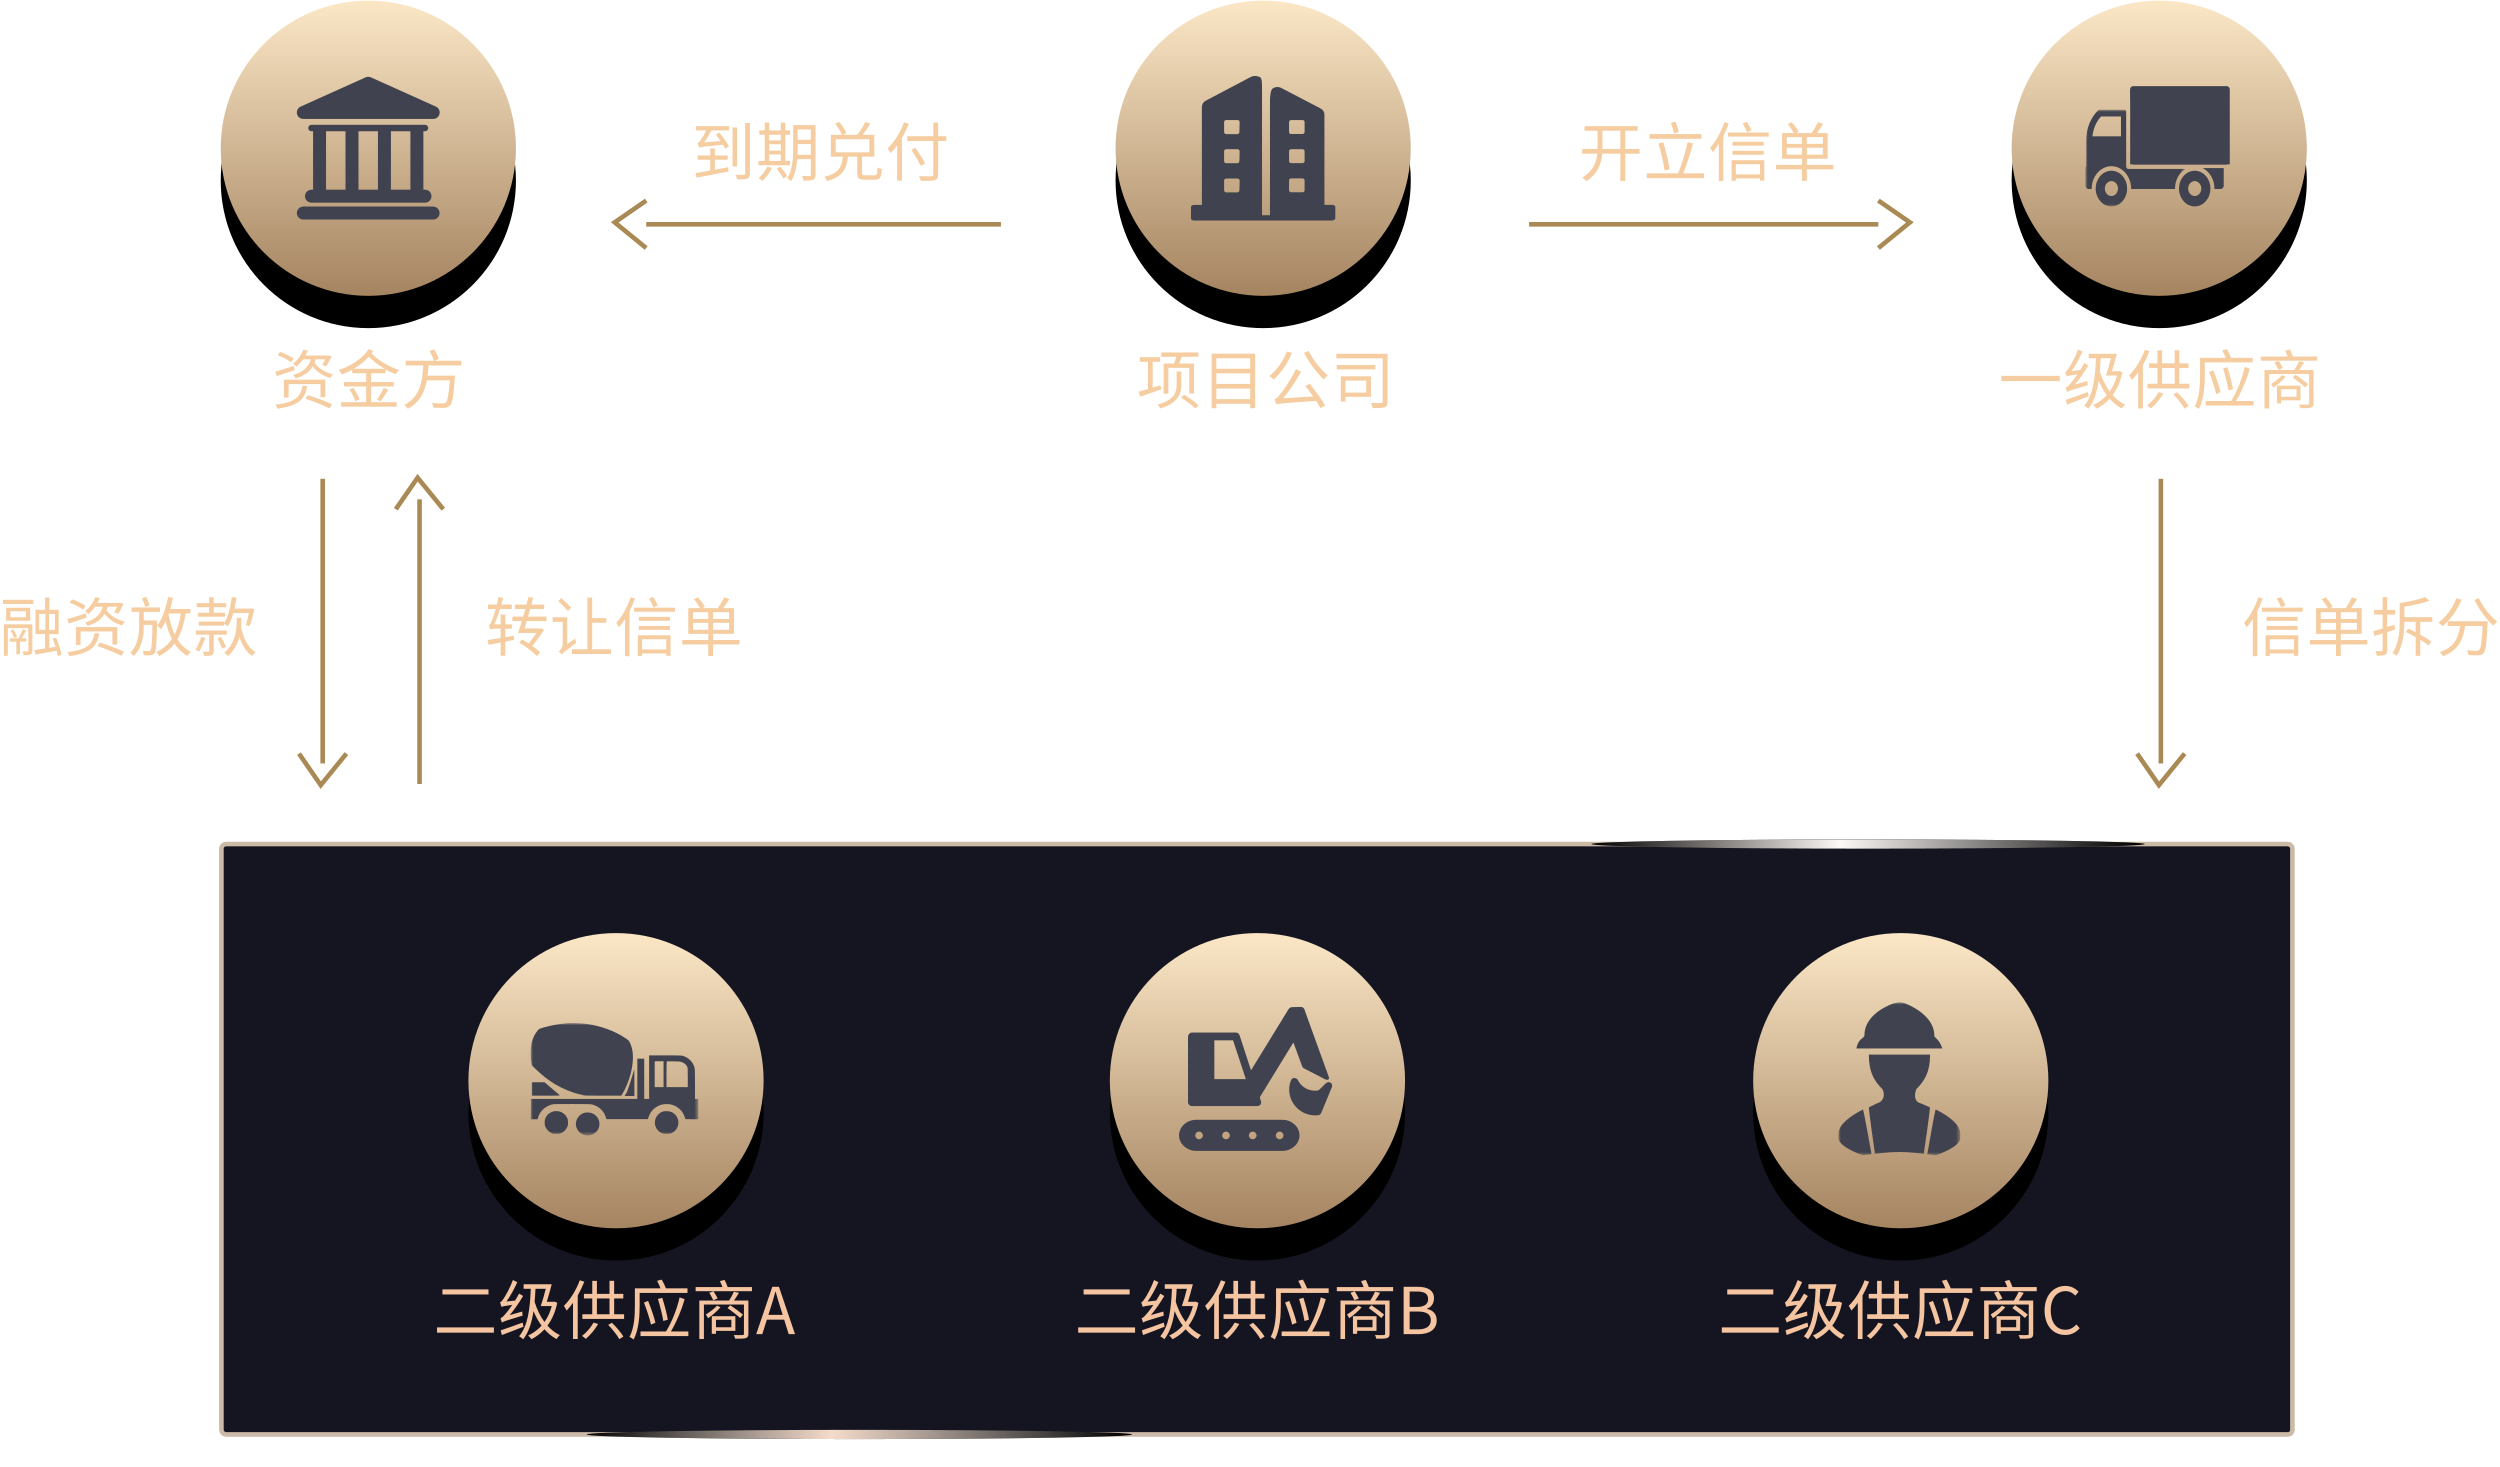 <?xml version="1.0" encoding="UTF-8"?>
<svg width="542px" height="318px" viewBox="0 0 542 318" version="1.1" xmlns="http://www.w3.org/2000/svg" xmlns:xlink="http://www.w3.org/1999/xlink">
    <!-- Generator: Sketch 61.2 (89653) - https://sketch.com -->
    <title>rongshan1</title>
    <desc>Created with Sketch.</desc>
    <defs>
        <linearGradient x1="98.464%" y1="50%" x2="0%" y2="50%" id="linearGradient-1">
            <stop stop-color="#FDF9F7" stop-opacity="0" offset="0%"></stop>
            <stop stop-color="#FDF9F7" offset="54.429%"></stop>
            <stop stop-color="#FBF1EC" stop-opacity="0" offset="100%"></stop>
        </linearGradient>
        <ellipse id="path-2" cx="404.342" cy="182.852" rx="60" ry="1"></ellipse>
        <filter x="-7.5%" y="-450.0%" width="115.0%" height="1000.0%" filterUnits="objectBoundingBox" id="filter-3">
            <feOffset dx="0" dy="0" in="SourceAlpha" result="shadowOffsetOuter1"></feOffset>
            <feGaussianBlur stdDeviation="3" in="shadowOffsetOuter1" result="shadowBlurOuter1"></feGaussianBlur>
            <feColorMatrix values="0 0 0 0 1   0 0 0 0 0.717   0 0 0 0 0.36  0 0 0 0.5 0" type="matrix" in="shadowBlurOuter1"></feColorMatrix>
        </filter>
        <linearGradient x1="98.464%" y1="50%" x2="0%" y2="50%" id="linearGradient-4">
            <stop stop-color="#FDF9F7" stop-opacity="0" offset="0%"></stop>
            <stop stop-color="#F6DBCA" offset="54.429%"></stop>
            <stop stop-color="#FBF1EC" stop-opacity="0" offset="100%"></stop>
        </linearGradient>
        <ellipse id="path-5" cx="185.664" cy="310.852" rx="59.118" ry="1"></ellipse>
        <filter x="-7.6%" y="-450.0%" width="115.2%" height="1000.0%" filterUnits="objectBoundingBox" id="filter-6">
            <feOffset dx="0" dy="0" in="SourceAlpha" result="shadowOffsetOuter1"></feOffset>
            <feGaussianBlur stdDeviation="3" in="shadowOffsetOuter1" result="shadowBlurOuter1"></feGaussianBlur>
            <feColorMatrix values="0 0 0 0 1   0 0 0 0 0.717   0 0 0 0 0.36  0 0 0 0.5 0" type="matrix" in="shadowBlurOuter1"></feColorMatrix>
        </filter>
        <linearGradient x1="48.964%" y1="98.964%" x2="48.964%" y2="1.036%" id="linearGradient-7">
            <stop stop-color="#A68562" offset="0%"></stop>
            <stop stop-color="#FAE6C5" offset="100%"></stop>
        </linearGradient>
        <circle id="path-8" cx="79.196" cy="32" r="32"></circle>
        <filter x="-12.5%" y="-7.8%" width="125.0%" height="131.2%" filterUnits="objectBoundingBox" id="filter-9">
            <feOffset dx="0" dy="7" in="SourceAlpha" result="shadowOffsetOuter1"></feOffset>
            <feGaussianBlur stdDeviation="1.5" in="shadowOffsetOuter1" result="shadowBlurOuter1"></feGaussianBlur>
            <feColorMatrix values="0 0 0 0 0.177   0 0 0 0 0.096   0 0 0 0 0  0 0 0 0.222 0" type="matrix" in="shadowBlurOuter1"></feColorMatrix>
        </filter>
        <circle id="path-10" cx="132.895" cy="234.153" r="32"></circle>
        <filter x="-12.5%" y="-7.8%" width="125.0%" height="131.2%" filterUnits="objectBoundingBox" id="filter-11">
            <feOffset dx="0" dy="7" in="SourceAlpha" result="shadowOffsetOuter1"></feOffset>
            <feGaussianBlur stdDeviation="1.5" in="shadowOffsetOuter1" result="shadowBlurOuter1"></feGaussianBlur>
            <feColorMatrix values="0 0 0 0 0.177   0 0 0 0 0.096   0 0 0 0 0  0 0 0 0.222 0" type="matrix" in="shadowBlurOuter1"></feColorMatrix>
        </filter>
        <circle id="path-12" cx="271.955" cy="234.153" r="32"></circle>
        <filter x="-12.5%" y="-7.8%" width="125.0%" height="131.2%" filterUnits="objectBoundingBox" id="filter-13">
            <feOffset dx="0" dy="7" in="SourceAlpha" result="shadowOffsetOuter1"></feOffset>
            <feGaussianBlur stdDeviation="1.5" in="shadowOffsetOuter1" result="shadowBlurOuter1"></feGaussianBlur>
            <feColorMatrix values="0 0 0 0 0.177   0 0 0 0 0.096   0 0 0 0 0  0 0 0 0.222 0" type="matrix" in="shadowBlurOuter1"></feColorMatrix>
        </filter>
        <circle id="path-14" cx="411.427" cy="234.153" r="32"></circle>
        <filter x="-12.5%" y="-7.8%" width="125.0%" height="131.2%" filterUnits="objectBoundingBox" id="filter-15">
            <feOffset dx="0" dy="7" in="SourceAlpha" result="shadowOffsetOuter1"></feOffset>
            <feGaussianBlur stdDeviation="1.5" in="shadowOffsetOuter1" result="shadowBlurOuter1"></feGaussianBlur>
            <feColorMatrix values="0 0 0 0 0.177   0 0 0 0 0.096   0 0 0 0 0  0 0 0 0.222 0" type="matrix" in="shadowBlurOuter1"></feColorMatrix>
        </filter>
        <circle id="path-16" cx="273.196" cy="32" r="32"></circle>
        <filter x="-12.5%" y="-7.8%" width="125.0%" height="131.2%" filterUnits="objectBoundingBox" id="filter-17">
            <feOffset dx="0" dy="7" in="SourceAlpha" result="shadowOffsetOuter1"></feOffset>
            <feGaussianBlur stdDeviation="1.5" in="shadowOffsetOuter1" result="shadowBlurOuter1"></feGaussianBlur>
            <feColorMatrix values="0 0 0 0 0.177   0 0 0 0 0.096   0 0 0 0 0  0 0 0 0.222 0" type="matrix" in="shadowBlurOuter1"></feColorMatrix>
        </filter>
        <circle id="path-18" cx="467.466" cy="32" r="32"></circle>
        <filter x="-12.5%" y="-7.8%" width="125.0%" height="131.2%" filterUnits="objectBoundingBox" id="filter-19">
            <feOffset dx="0" dy="7" in="SourceAlpha" result="shadowOffsetOuter1"></feOffset>
            <feGaussianBlur stdDeviation="1.5" in="shadowOffsetOuter1" result="shadowBlurOuter1"></feGaussianBlur>
            <feColorMatrix values="0 0 0 0 0.177   0 0 0 0 0.096   0 0 0 0 0  0 0 0 0.222 0" type="matrix" in="shadowBlurOuter1"></feColorMatrix>
        </filter>
        <polygon id="path-20" points="0.003 0.008 21.647 0.008 21.647 20.976 0.003 20.976"></polygon>
        <polygon id="path-22" points="0.002 0.01 26.39 0.01 26.39 33.169 0.002 33.169"></polygon>
        <polygon id="path-24" points="0.003 0.008 36.334 0.008 36.334 24.376 0.003 24.376"></polygon>
    </defs>
    <g id="页面-3" stroke="none" stroke-width="1" fill="none" fill-rule="evenodd">
        <g id="供应链金色" transform="translate(-996, -2122)">
            <g id="rongshan1" transform="translate(996.658, 2122.14)">
                <path d="M161.348,38.574 C161.768,38.42 161.922,38.098 161.922,37.44 L161.922,26.52 L160.9,26.52 L160.9,37.454 C160.9,37.692 160.844,37.748 160.606,37.762 C160.368,37.776 159.598,37.776 158.786,37.748 C158.94,38.028 159.122,38.504 159.164,38.77 C160.172,38.77 160.914,38.742 161.348,38.574 Z M156.588,32.106 L157.386,31.588 C156.98,30.79 156.056,29.53 155.272,28.592 L154.53,29.04 C154.866,29.46 155.23,29.936 155.566,30.426 L151.996,30.734 C152.556,29.992 153.13,29.054 153.606,28.13 L157.386,28.13 L157.386,27.206 L150.232,27.206 L150.232,28.13 L152.444,28.13 C151.996,29.124 151.436,29.992 151.226,30.272 C150.988,30.608 150.778,30.846 150.554,30.888 C150.68,31.154 150.848,31.644 150.904,31.868 C151.24,31.714 151.744,31.658 156.098,31.238 C156.308,31.56 156.476,31.868 156.588,32.106 Z M159.136,35.914 L159.136,27.5 L158.156,27.5 L158.156,35.914 L159.136,35.914 Z M150.344,38.378 C152.178,38.014 154.824,37.51 157.302,37.034 L157.232,36.124 C156.266,36.306 155.272,36.488 154.32,36.67 L154.32,34.486 L157.106,34.486 L157.106,33.562 L154.32,33.562 L154.32,32.05 L153.326,32.05 L153.326,33.562 L150.596,33.562 L150.596,34.486 L153.326,34.486 L153.326,36.838 C152.108,37.048 150.974,37.258 150.12,37.398 L150.344,38.378 Z M170.616,35.69 L170.616,34.752 L169.594,34.752 L169.594,29.068 L170.616,29.068 L170.616,28.13 L169.594,28.13 L169.594,26.436 L168.628,26.436 L168.628,28.13 L166.094,28.13 L166.094,26.436 L165.142,26.436 L165.142,28.13 L163.966,28.13 L163.966,29.068 L165.142,29.068 L165.142,34.752 L163.784,34.752 L163.784,35.69 L170.616,35.69 Z M170.854,39.148 C171.694,37.804 172.044,36.026 172.184,34.36 L175.138,34.36 L175.138,37.72 C175.138,37.944 175.054,38.014 174.844,38.014 C174.648,38.028 173.948,38.028 173.206,38.014 C173.346,38.28 173.486,38.728 173.528,39.022 C174.564,39.022 175.208,38.994 175.614,38.826 C175.992,38.658 176.146,38.35 176.146,37.734 L176.146,26.982 L171.302,26.982 L171.302,32.036 C171.302,34.038 171.19,36.684 170.028,38.532 C170.266,38.63 170.686,38.952 170.854,39.148 Z M175.138,30.16 L172.282,30.16 L172.282,27.934 L175.138,27.934 L175.138,30.16 Z M168.628,30.3 L166.094,30.3 L166.094,29.068 L168.628,29.068 L168.628,30.3 Z M175.138,33.422 L172.254,33.422 C172.268,32.946 172.282,32.47 172.282,32.036 L172.282,31.098 L175.138,31.098 L175.138,33.422 Z M168.628,32.512 L166.094,32.512 L166.094,31.14 L168.628,31.14 L168.628,32.512 Z M168.628,34.752 L166.094,34.752 L166.094,33.352 L168.628,33.352 L168.628,34.752 Z M164.638,39.078 C165.408,38.392 166.206,37.328 166.71,36.25 L165.716,35.984 C165.296,36.908 164.568,37.846 163.798,38.476 C164.05,38.616 164.442,38.91 164.638,39.078 Z M169.146,38.546 L169.986,38.056 C169.72,37.482 169.076,36.614 168.516,35.984 L167.704,36.418 C168.264,37.076 168.894,37.986 169.146,38.546 Z M178.666,39.106 C182.026,38.196 182.88,36.488 183.174,33.828 L185.19,33.828 L185.19,37.398 C185.19,38.532 185.554,38.826 186.828,38.826 L189.012,38.826 C190.118,38.826 190.426,38.364 190.552,36.544 C190.258,36.474 189.81,36.306 189.586,36.138 C189.53,37.622 189.432,37.874 188.914,37.874 L186.94,37.874 C186.352,37.874 186.24,37.804 186.24,37.398 L186.24,33.828 L188.9,33.828 L188.9,29.082 L186.38,29.082 C186.926,28.368 187.542,27.444 188.046,26.646 L186.968,26.282 C186.562,27.122 185.834,28.284 185.218,29.082 L182.054,29.082 L182.866,28.69 C182.572,28.032 181.9,27.024 181.298,26.282 L180.402,26.674 C180.99,27.416 181.606,28.424 181.886,29.082 L179.478,29.082 L179.478,33.828 L182.082,33.828 C181.83,36.068 181.158,37.482 178.064,38.21 C178.288,38.406 178.554,38.84 178.666,39.106 Z M187.808,32.89 L180.528,32.89 L180.528,30.034 L187.808,30.034 L187.808,32.89 Z M194.878,39.036 L194.878,29.754 C195.452,28.788 195.942,27.752 196.362,26.702 L195.34,26.38 C194.542,28.55 193.212,30.678 191.784,32.036 C191.98,32.274 192.302,32.82 192.428,33.058 C192.904,32.568 193.394,31.994 193.842,31.364 L193.842,39.036 L194.878,39.036 Z M201.99,38.91 C202.508,38.756 202.732,38.434 202.732,37.65 L202.732,30.426 L204.496,30.426 L204.496,29.39 L202.732,29.39 L202.732,26.45 L201.682,26.45 L201.682,29.39 L196.04,29.39 L196.04,30.426 L201.682,30.426 L201.682,37.65 C201.682,37.972 201.556,38.056 201.248,38.084 C200.912,38.098 199.764,38.098 198.588,38.056 C198.742,38.336 198.938,38.812 198.994,39.078 C200.506,39.092 201.444,39.078 201.99,38.91 Z M198.952,35.802 L199.918,35.284 C199.47,34.43 198.546,32.974 197.818,31.896 L196.922,32.316 C197.636,33.436 198.532,34.934 198.952,35.802 Z" id="到期兑付" fill="#F5CDA0" fill-rule="nonzero"></path>
                <g id="编组-3" transform="translate(174.931, 48.139) scale(-1, 1) translate(-174.931, -48.139) translate(132.431, 42.639)" stroke="#AA8A54">
                    <polyline id="路径-12" points="77.989 0.705 84.824 5.432 77.989 11"></polyline>
                    <line x1="1.089" y1="5.853" x2="77.989" y2="5.853" id="路径-11"></line>
                </g>
                <g id="编组-3备份-4" transform="translate(68.946, 136.75) scale(-1, 1) rotate(-270) translate(-68.946, -136.75) translate(35.446, 131.25)" stroke="#AA8A54">
                    <polyline id="路径-12" points="59.989 0.705 66.824 5.432 59.989 11"></polyline>
                    <line x1="0.417" y1="5.853" x2="62.136" y2="5.853" id="路径-11"></line>
                </g>
                <g id="编组-3备份-5" transform="translate(467.466, 136.75) scale(-1, 1) rotate(-270) translate(-467.466, -136.75) translate(433.966, 131.25)" stroke="#AA8A54">
                    <polyline id="路径-12" points="59.989 0.705 66.824 5.432 59.989 11"></polyline>
                    <line x1="0.417" y1="5.853" x2="62.136" y2="5.853" id="路径-11"></line>
                </g>
                <g id="编组-3备份-4" transform="translate(89.946, 136.75) scale(-1, -1) rotate(-270) translate(-89.946, -136.75) translate(56.446, 131.25)" stroke="#AA8A54">
                    <polyline id="路径-12" points="59.989 0.705 66.824 5.432 59.989 11"></polyline>
                    <line x1="0.417" y1="5.853" x2="62.136" y2="5.853" id="路径-11"></line>
                </g>
                <g id="编组-3备份-3" transform="translate(329.578, 42.639)" stroke="#AA8A54">
                    <polyline id="路径-12" points="76.989 0.705 83.824 5.432 76.989 11"></polyline>
                    <line x1="1.264" y1="5.853" x2="76.989" y2="5.853" id="路径-11"></line>
                </g>
                <rect id="矩形" stroke="#CCBAA8" fill="#151521" x="47.342" y="182.852" width="449" height="128" rx="1"></rect>
                <g id="椭圆形">
                    <use fill="black" fill-opacity="1" filter="url(#filter-3)" xlink:href="#path-2"></use>
                    <use fill="url(#linearGradient-1)" fill-rule="evenodd" xlink:href="#path-2"></use>
                </g>
                <g id="椭圆形">
                    <use fill="black" fill-opacity="1" filter="url(#filter-6)" xlink:href="#path-5"></use>
                    <use fill="url(#linearGradient-4)" fill-rule="evenodd" xlink:href="#path-5"></use>
                </g>
                <path d="M11.858,142.082 L12.67,141.844 C12.53,140.906 12.026,139.31 11.508,138.106 L10.752,138.302 C10.976,138.848 11.2,139.478 11.382,140.08 L10.038,140.318 L10.038,137.322 L12.068,137.322 L12.068,132.058 L10.038,132.058 L10.038,129.398 L9.114,129.398 L9.114,132.058 L7.042,132.058 L7.042,137.322 L9.114,137.322 L9.114,140.444 C8.246,140.598 7.448,140.724 6.804,140.808 L7.056,141.774 C8.316,141.522 9.996,141.242 11.62,140.934 C11.732,141.368 11.816,141.746 11.858,142.082 Z M6.566,130.812 L6.566,129.902 L1.13686838e-13,129.902 L1.13686838e-13,130.812 L6.566,130.812 Z M5.894,134.438 L5.894,131.61 L0.672,131.61 L0.672,134.438 L5.894,134.438 Z M4.956,133.682 L1.582,133.682 L1.582,132.366 L4.956,132.366 L4.956,133.682 Z M9.184,136.412 L7.826,136.412 L7.826,132.954 L9.184,132.954 L9.184,136.412 Z M11.256,136.412 L9.968,136.412 L9.968,132.954 L11.256,132.954 L11.256,136.412 Z M1.036,142.04 L1.036,136.034 L5.488,136.034 L5.488,140.906 C5.488,141.046 5.446,141.088 5.306,141.102 L5.078,141.101 C4.866,141.1 4.545,141.097 4.2,141.088 C4.312,141.326 4.438,141.662 4.466,141.9 C5.194,141.9 5.67,141.886 5.964,141.76 C6.272,141.606 6.356,141.368 6.356,140.92 L6.356,135.222 L0.196,135.222 L0.196,142.04 L1.036,142.04 Z M3.682,141.69 L3.682,138.974 L5.04,138.974 L5.04,138.26 L4.06,138.26 C4.368,137.742 4.69,137.112 4.984,136.552 L4.284,136.272 C4.088,136.86 3.682,137.672 3.346,138.26 L1.442,138.26 L1.442,138.974 L2.884,138.974 L2.884,141.69 L3.682,141.69 Z M2.422,138.19 L3.052,137.952 C2.912,137.518 2.576,136.846 2.24,136.328 L1.638,136.538 C1.96,137.056 2.296,137.756 2.422,138.19 Z M18.34,135.544 C20.272,134.97 21.364,134.06 22.022,132.926 C22.904,134.116 24.262,135.012 25.816,135.446 C25.956,135.194 26.222,134.816 26.446,134.634 C24.696,134.256 23.198,133.318 22.428,132.114 C22.512,131.876 22.596,131.652 22.666,131.4 L24.738,131.4 C24.514,131.848 24.304,132.31 24.094,132.632 L25.004,132.898 C25.34,132.352 25.774,131.512 26.124,130.742 L25.368,130.532 L25.2,130.574 L20.468,130.574 C20.664,130.21 20.832,129.846 20.972,129.482 L19.978,129.342 C19.628,130.308 18.9,131.484 17.78,132.352 C18.004,132.478 18.34,132.758 18.508,132.996 C19.096,132.506 19.572,131.96 19.964,131.4 L21.616,131.4 C21.21,132.842 20.258,134.116 17.78,134.788 C17.976,134.97 18.242,135.32 18.34,135.544 Z M17.346,132.03 L17.892,131.218 C17.248,130.742 15.96,130.14 14.952,129.79 L14.434,130.518 C15.442,130.896 16.716,131.54 17.346,132.03 Z M14.238,135.04 C15.358,134.676 16.786,134.2 18.13,133.752 L17.976,132.842 C16.464,133.318 14.952,133.794 13.944,134.074 L14.238,135.04 Z M16.814,139.688 L16.814,136.762 L23.716,136.762 L23.716,139.59 L24.766,139.59 L24.766,135.81 L15.792,135.81 L15.792,139.688 L16.814,139.688 Z M14.406,142.11 C19.096,141.452 20.384,139.954 20.846,137.168 L19.838,137.168 C19.418,139.478 18.368,140.71 13.944,141.256 C14.112,141.466 14.336,141.872 14.406,142.11 Z M25.634,142.026 L26.25,141.172 C25.032,140.556 22.708,139.702 21,139.17 L20.426,139.926 C22.162,140.5 24.472,141.41 25.634,142.026 Z M30.842,131.442 L31.78,131.134 C31.64,130.63 31.318,129.86 31.024,129.272 L30.128,129.538 C30.394,130.126 30.716,130.924 30.842,131.442 Z M33.852,142.11 C35.238,141.396 36.33,140.5 37.17,139.394 C37.898,140.528 38.836,141.438 40.012,142.054 C40.18,141.76 40.502,141.368 40.74,141.158 C39.508,140.584 38.556,139.646 37.8,138.456 C38.668,136.944 39.242,135.11 39.592,132.856 L40.614,132.856 L40.614,131.89 L36.246,131.89 C36.47,131.106 36.652,130.28 36.82,129.454 L35.77,129.286 C35.336,131.68 34.566,134.018 33.432,135.488 C33.67,135.67 34.076,136.076 34.244,136.272 C34.608,135.754 34.958,135.18 35.252,134.536 C35.602,135.978 36.036,137.294 36.61,138.428 C35.798,139.604 34.706,140.528 33.25,141.2 C33.446,141.424 33.754,141.872 33.852,142.11 Z M28.378,142.068 C30.226,140.094 30.506,137.728 30.506,135.432 L30.506,135.334 L32.396,135.334 C32.312,139.17 32.214,140.514 31.976,140.822 C31.878,140.976 31.752,141.018 31.57,141.018 C31.346,141.018 30.828,141.004 30.254,140.948 C30.408,141.228 30.506,141.634 30.534,141.914 C31.122,141.956 31.682,141.956 32.032,141.914 C32.396,141.872 32.634,141.76 32.858,141.466 C33.208,140.976 33.306,139.436 33.404,134.858 C33.418,134.718 33.418,134.382 33.418,134.382 L30.506,134.382 L30.506,132.52 L34.034,132.52 L34.034,131.554 L27.86,131.554 L27.86,132.52 L29.512,132.52 L29.512,135.418 C29.512,137.392 29.302,139.59 27.608,141.396 C27.86,141.564 28.196,141.844 28.378,142.068 Z M37.212,137.406 C36.596,136.132 36.176,134.634 35.882,132.996 C35.896,132.954 35.91,132.898 35.938,132.856 L38.556,132.856 C38.29,134.648 37.87,136.146 37.212,137.406 Z M48.748,135.642 C49.224,134.872 49.602,133.878 49.924,132.772 L53.312,132.772 C53.116,133.682 52.864,134.69 52.598,135.348 L53.452,135.6 C53.83,134.69 54.222,133.22 54.488,131.974 L53.788,131.764 L53.606,131.806 L50.162,131.806 C50.344,131.05 50.498,130.238 50.61,129.426 L49.588,129.3 C49.322,131.456 48.818,133.584 47.95,134.956 L47.936,134.606 L42.434,134.606 L42.434,135.488 L47.936,135.488 L47.936,135.054 C48.188,135.222 48.566,135.488 48.748,135.642 Z M48.104,133.57 L48.104,132.702 L45.668,132.702 L45.668,131.498 L48.384,131.498 L48.384,130.616 L45.668,130.616 L45.668,129.342 L44.688,129.342 L44.688,130.616 L41.972,130.616 L41.972,131.498 L44.688,131.498 L44.688,132.702 L42.294,132.702 L42.294,133.57 L48.104,133.57 Z M48.776,142.096 C50.176,140.822 50.89,139.352 51.254,137.924 C51.842,139.758 52.71,141.256 54.04,142.068 C54.18,141.788 54.502,141.41 54.726,141.2 C53.088,140.304 52.094,138.204 51.604,135.782 C51.632,135.32 51.646,134.872 51.646,134.466 L51.646,133.808 L50.652,133.808 L50.652,134.452 C50.652,136.356 50.47,139.184 47.978,141.41 C48.244,141.564 48.594,141.858 48.776,142.096 Z M45.234,141.886 C45.584,141.732 45.682,141.48 45.682,140.99 L45.682,137.462 L48.51,137.462 L48.51,136.566 L41.804,136.566 L41.804,137.462 L44.702,137.462 L44.702,140.976 C44.702,141.116 44.66,141.158 44.492,141.158 C44.352,141.172 43.848,141.172 43.302,141.158 C43.428,141.424 43.568,141.788 43.61,142.054 C44.394,142.054 44.912,142.054 45.234,141.886 Z M42.532,141.116 C42.98,140.346 43.498,139.17 43.848,138.162 L42.98,137.938 C42.658,138.904 42.196,139.982 41.706,140.738 C41.93,140.822 42.322,141.004 42.532,141.116 Z M47.516,140.486 L48.342,140.108 C48.132,139.562 47.67,138.624 47.264,137.938 L46.494,138.246 C46.872,138.974 47.306,139.926 47.516,140.486 Z" id="融资放款" fill="#F5CDA0" fill-rule="nonzero"></path>
                <path d="M108.89,142.012 L108.89,138.96 L110.766,138.582 L110.71,137.686 L108.89,138.008 L108.89,136.16 L110.318,136.16 L110.318,135.208 L108.89,135.208 L108.89,133.094 L107.882,133.094 L107.882,135.208 L106.51,135.208 C106.958,134.242 107.392,133.094 107.756,131.89 L110.29,131.89 L110.29,130.924 L108.05,130.924 C108.176,130.462 108.302,129.972 108.386,129.51 L107.378,129.3 C107.294,129.846 107.182,130.392 107.056,130.924 L105.138,130.924 L105.138,131.89 L106.818,131.89 C106.482,133.038 106.16,133.99 106.006,134.326 C105.754,134.928 105.544,135.376 105.306,135.432 C105.432,135.684 105.572,136.146 105.628,136.356 C105.74,136.244 106.16,136.16 106.65,136.16 L107.882,136.16 L107.882,138.176 C106.818,138.358 105.824,138.526 105.054,138.638 L105.278,139.66 L107.882,139.156 L107.882,142.012 L108.89,142.012 Z M115.764,142.096 L116.464,141.284 C116.058,140.878 115.442,140.402 114.756,139.926 C115.638,138.778 116.604,137.448 117.304,136.44 L116.576,136.062 L116.394,136.118 L113.062,136.118 C113.216,135.628 113.37,135.082 113.538,134.508 L117.822,134.508 L117.822,133.542 L113.818,133.542 L114.28,131.89 L114.28,131.89 L117.332,131.89 L117.332,130.938 L114.532,130.938 C114.686,130.42 114.798,129.902 114.924,129.44 L113.902,129.3 C113.776,129.818 113.636,130.364 113.482,130.938 L110.962,130.938 L110.962,131.89 L113.23,131.89 C113.076,132.436 112.922,132.996 112.754,133.542 L110.43,133.542 L110.43,134.508 L112.488,134.508 C112.18,135.474 111.9,136.384 111.634,137.098 L115.652,137.098 C115.162,137.784 114.56,138.624 113.986,139.38 C113.496,139.058 113.02,138.764 112.558,138.484 L111.9,139.156 C113.3,139.996 114.952,141.27 115.764,142.096 Z M131.794,141.648 L131.794,140.626 L127.72,140.626 L127.72,134.872 L130.786,134.872 L130.786,133.878 L127.72,133.878 L127.72,129.398 L126.684,129.398 L126.684,140.626 L123.324,140.626 L123.324,141.648 L131.794,141.648 Z M122.512,132.352 L123.17,131.582 C122.694,131.064 121.742,130.154 121.028,129.524 L120.384,130.196 C121.098,130.854 122.036,131.806 122.512,132.352 Z M121.126,141.76 C121.336,141.48 121.7,141.172 124.304,139.184 C124.206,138.988 124.038,138.596 123.982,138.316 L122.316,139.548 L122.316,133.682 L119.152,133.682 L119.152,134.676 L121.336,134.676 L121.336,139.52 C121.336,140.276 120.748,140.864 120.454,141.116 C120.65,141.242 121,141.578 121.126,141.76 Z M141.006,131.512 L141.944,131.106 C141.748,130.616 141.328,129.874 140.922,129.286 L140.04,129.65 C140.39,130.224 140.824,131.022 141.006,131.512 Z M135.826,142.124 L135.826,132.38 C136.274,131.498 136.68,130.56 137.002,129.622 L136.078,129.342 C135.364,131.456 134.216,133.542 132.956,134.9 C133.138,135.138 133.432,135.642 133.53,135.866 C133.978,135.334 134.44,134.732 134.86,134.06 L134.86,142.124 L135.826,142.124 Z M145.682,132.478 L145.682,131.596 L136.82,131.596 L136.82,132.478 L145.682,132.478 Z M144.576,134.452 L144.576,133.598 L137.828,133.598 L137.828,134.452 L144.576,134.452 Z M144.576,136.412 L144.576,135.558 L137.828,135.558 L137.828,136.412 L144.576,136.412 Z M138.542,142.082 L138.542,141.536 L143.792,141.536 L143.792,142.04 L144.716,142.04 L144.716,137.588 L137.632,137.588 L137.632,142.082 L138.542,142.082 Z M143.792,140.668 L138.542,140.668 L138.542,138.456 L143.792,138.456 L143.792,140.668 Z M153.942,142.068 L153.942,139.576 L159.668,139.576 L159.668,138.61 L153.942,138.61 L153.942,137.28 L158.464,137.28 L158.464,131.708 L156.126,131.708 C156.56,131.12 157.064,130.392 157.47,129.734 L156.364,129.356 C156.028,130.056 155.454,131.036 154.964,131.708 L151.59,131.708 L152.164,131.414 C151.884,130.84 151.24,129.986 150.652,129.356 L149.784,129.776 C150.288,130.35 150.834,131.148 151.142,131.708 L148.566,131.708 L148.566,137.28 L152.892,137.28 L152.892,138.61 L147.25,138.61 L147.25,139.576 L152.892,139.576 L152.892,142.068 L153.942,142.068 Z M152.892,134.06 L149.588,134.06 L149.588,132.59 L152.892,132.59 L152.892,134.06 Z M157.414,134.06 L153.942,134.06 L153.942,132.59 L157.414,132.59 L157.414,134.06 Z M152.892,136.398 L149.588,136.398 L149.588,134.9 L152.892,134.9 L152.892,136.398 Z M157.414,136.398 L153.942,136.398 L153.942,134.9 L157.414,134.9 L157.414,136.398 Z" id="转让信单" fill="#F5CDA0" fill-rule="nonzero"></path>
                <path d="M105.245,280.506 L105.245,279.4 L95.263,279.4 L95.263,280.506 L105.245,280.506 Z M106.421,288.78 L106.421,287.646 L94.087,287.646 L94.087,288.78 L106.421,288.78 Z M108.157,286.596 L108.209,286.559 C108.526,286.349 109.142,286.13 112.651,285.084 C112.609,284.86 112.567,284.482 112.567,284.202 L109.851,284.972 C110.873,283.754 111.895,282.298 112.749,280.828 L111.895,280.31 C111.615,280.814 111.321,281.332 111.013,281.822 L109.137,282.032 C109.991,280.842 110.831,279.316 111.489,277.832 L110.537,277.37 C109.935,279.078 108.871,280.884 108.563,281.346 C108.241,281.808 107.989,282.158 107.751,282.214 C107.863,282.494 108.017,282.97 108.073,283.194 C108.283,283.096 108.619,282.998 110.397,282.76 C109.767,283.698 109.179,284.44 108.913,284.72 C108.479,285.252 108.129,285.588 107.835,285.644 C107.947,285.924 108.101,286.386 108.157,286.596 Z M114.555,290.208 C115.577,289.676 116.543,288.976 117.383,288.052 C118.153,288.92 119.021,289.648 120.001,290.166 C120.169,289.886 120.491,289.508 120.715,289.312 C119.721,288.836 118.811,288.136 118.027,287.254 C118.993,285.966 119.735,284.328 120.155,282.312 L119.511,282.046 L119.329,282.088 L117.887,282.088 C118.237,280.94 118.643,279.498 118.951,278.294 L112.861,278.294 L112.861,279.274 L114.415,279.274 C114.247,283.726 113.771,287.338 111.881,289.564 C112.119,289.704 112.609,290.04 112.777,290.208 C113.981,288.64 114.639,286.596 115.003,284.104 C115.479,285.266 116.067,286.33 116.753,287.268 C115.899,288.192 114.919,288.906 113.827,289.41 C114.051,289.564 114.415,289.956 114.555,290.208 Z M117.383,286.47 C116.459,285.21 115.731,283.684 115.241,282.088 C115.325,281.206 115.395,280.254 115.437,279.274 L117.663,279.274 C117.341,280.576 116.921,282.032 116.571,283.012 L118.965,283.012 C118.615,284.356 118.069,285.504 117.383,286.47 Z M108.143,289.298 C109.445,288.808 111.195,288.15 112.833,287.492 L112.651,286.596 C110.887,287.24 109.081,287.898 107.891,288.276 L108.143,289.298 Z M124.593,290.152 L124.593,280.73 C125.139,279.764 125.629,278.742 126.021,277.734 L125.041,277.426 C124.257,279.54 122.969,281.64 121.597,282.97 C121.779,283.222 122.073,283.754 122.185,283.992 C122.661,283.502 123.137,282.928 123.571,282.298 L123.571,290.152 L124.593,290.152 Z M134.645,285.812 L134.645,284.79 L132.489,284.79 L132.489,281.374 L134.477,281.374 L134.477,280.366 L132.489,280.366 L132.489,277.538 L131.481,277.538 L131.481,280.366 L128.751,280.366 L128.751,277.552 L127.743,277.552 L127.743,280.366 L125.937,280.366 L125.937,281.374 L127.743,281.374 L127.743,284.79 L125.601,284.79 L125.601,285.812 L134.645,285.812 Z M131.481,284.79 L128.751,284.79 L128.751,281.374 L131.481,281.374 L131.481,284.79 Z M126.343,290.138 C127.281,289.34 128.317,288.122 129.017,286.904 L128.023,286.596 C127.435,287.674 126.469,288.766 125.517,289.494 C125.755,289.62 126.161,289.956 126.343,290.138 Z M133.609,290.194 L134.491,289.62 C134.001,288.794 132.965,287.548 131.999,286.638 L131.187,287.1 C132.111,288.024 133.147,289.326 133.609,290.194 Z M136.703,290.278 C137.837,288.192 138.019,285.084 138.019,282.984 L138.019,280.17 L148.393,280.17 L148.393,279.176 L143.717,279.176 C143.535,278.686 143.157,277.888 142.807,277.286 L141.799,277.538 C142.065,278.042 142.359,278.686 142.541,279.176 L136.983,279.176 L136.983,282.984 C136.983,284.958 136.885,287.716 135.821,289.704 C136.045,289.802 136.535,290.096 136.703,290.278 Z M148.575,289.522 L148.575,288.528 L144.795,288.528 C146.069,286.372 147.105,283.838 147.777,281.528 L146.685,281.136 C146.139,283.53 145.075,286.372 143.731,288.528 L138.201,288.528 L138.201,289.522 L148.575,289.522 Z M143.143,286.246 L144.123,285.966 C143.913,284.664 143.395,282.718 142.919,281.22 L141.981,281.472 C142.443,282.984 142.947,284.958 143.143,286.246 Z M140.469,287.03 L141.435,286.638 C141.141,285.35 140.469,283.404 139.853,281.892 L138.957,282.256 C139.531,283.754 140.203,285.742 140.469,287.03 Z M162.365,279.792 L162.365,278.896 L157.101,278.896 C156.947,278.434 156.667,277.832 156.429,277.342 L155.421,277.608 C155.617,277.986 155.813,278.476 155.967,278.896 L150.157,278.896 L150.157,279.792 L162.365,279.792 Z M153.979,281.752 L154.931,281.374 C154.749,280.968 154.343,280.296 154.049,279.82 L153.111,280.128 C153.419,280.646 153.797,281.346 153.979,281.752 Z M151.949,290.152 L151.949,282.676 L160.629,282.676 L160.629,289.004 C160.629,289.228 160.545,289.284 160.321,289.298 C160.097,289.312 159.285,289.326 158.417,289.298 C158.557,289.522 158.683,289.844 158.739,290.096 C159.929,290.096 160.629,290.082 161.049,289.956 C161.455,289.802 161.595,289.564 161.595,289.018 L161.595,281.808 L158.473,281.808 C158.837,281.318 159.201,280.716 159.551,280.142 L158.445,279.904 C158.207,280.464 157.787,281.234 157.409,281.808 L150.955,281.808 L150.955,290.152 L151.949,290.152 Z M159.803,285.602 L160.419,284.874 C159.789,284.328 158.571,283.446 157.661,282.83 L157.073,283.446 C157.997,284.104 159.201,285.028 159.803,285.602 Z M152.845,285.658 C153.727,285.056 154.833,284.118 155.547,283.278 L154.805,282.928 C154.161,283.628 153.195,284.328 152.369,284.846 C152.523,285.028 152.775,285.49 152.845,285.658 Z M154.567,289.032 L154.567,288.388 L158.767,288.388 L158.767,285.21 L153.657,285.21 L153.657,289.032 L154.567,289.032 Z M157.899,287.618 L154.567,287.618 L154.567,285.994 L157.899,285.994 L157.899,287.618 Z M164.605,289.102 L165.599,285.966 L169.351,285.966 L170.331,289.102 L171.703,289.102 L168.217,278.84 L166.775,278.84 L163.289,289.102 L164.605,289.102 Z M169.029,284.93 L165.921,284.93 L166.425,283.362 C166.789,282.2 167.125,281.094 167.447,279.89 L167.503,279.89 C167.839,281.08 168.161,282.2 168.539,283.362 L169.029,284.93 Z" id="二级供应商A" fill="#F5C4A0" fill-rule="nonzero"></path>
                <path d="M244.249,280.506 L244.249,279.4 L234.267,279.4 L234.267,280.506 L244.249,280.506 Z M245.425,288.78 L245.425,287.646 L233.091,287.646 L233.091,288.78 L245.425,288.78 Z M247.161,286.596 L247.213,286.559 C247.53,286.349 248.145,286.13 251.655,285.084 C251.613,284.86 251.571,284.482 251.571,284.202 L248.855,284.972 C249.877,283.754 250.899,282.298 251.753,280.828 L250.899,280.31 C250.619,280.814 250.325,281.332 250.017,281.822 L248.141,282.032 C248.995,280.842 249.835,279.316 250.493,277.832 L249.541,277.37 C248.939,279.078 247.875,280.884 247.567,281.346 C247.245,281.808 246.993,282.158 246.755,282.214 C246.867,282.494 247.021,282.97 247.077,283.194 C247.287,283.096 247.623,282.998 249.401,282.76 C248.771,283.698 248.183,284.44 247.917,284.72 C247.483,285.252 247.133,285.588 246.839,285.644 C246.951,285.924 247.105,286.386 247.161,286.596 Z M253.559,290.208 C254.581,289.676 255.547,288.976 256.387,288.052 C257.157,288.92 258.025,289.648 259.005,290.166 C259.173,289.886 259.495,289.508 259.719,289.312 C258.725,288.836 257.815,288.136 257.031,287.254 C257.997,285.966 258.739,284.328 259.159,282.312 L258.515,282.046 L258.333,282.088 L256.891,282.088 C257.241,280.94 257.647,279.498 257.955,278.294 L251.865,278.294 L251.865,279.274 L253.419,279.274 C253.251,283.726 252.775,287.338 250.885,289.564 C251.123,289.704 251.613,290.04 251.781,290.208 C252.985,288.64 253.643,286.596 254.007,284.104 C254.483,285.266 255.071,286.33 255.757,287.268 C254.903,288.192 253.923,288.906 252.831,289.41 C253.055,289.564 253.419,289.956 253.559,290.208 Z M256.387,286.47 C255.463,285.21 254.735,283.684 254.245,282.088 C254.329,281.206 254.399,280.254 254.441,279.274 L256.667,279.274 C256.345,280.576 255.925,282.032 255.575,283.012 L257.969,283.012 C257.619,284.356 257.073,285.504 256.387,286.47 Z M247.147,289.298 C248.449,288.808 250.199,288.15 251.837,287.492 L251.655,286.596 C249.891,287.24 248.085,287.898 246.895,288.276 L247.147,289.298 Z M263.597,290.152 L263.597,280.73 C264.143,279.764 264.633,278.742 265.025,277.734 L264.045,277.426 C263.261,279.54 261.973,281.64 260.601,282.97 C260.783,283.222 261.077,283.754 261.189,283.992 C261.665,283.502 262.141,282.928 262.575,282.298 L262.575,290.152 L263.597,290.152 Z M273.649,285.812 L273.649,284.79 L271.493,284.79 L271.493,281.374 L273.481,281.374 L273.481,280.366 L271.493,280.366 L271.493,277.538 L270.485,277.538 L270.485,280.366 L267.755,280.366 L267.755,277.552 L266.747,277.552 L266.747,280.366 L264.941,280.366 L264.941,281.374 L266.747,281.374 L266.747,284.79 L264.605,284.79 L264.605,285.812 L273.649,285.812 Z M270.485,284.79 L267.755,284.79 L267.755,281.374 L270.485,281.374 L270.485,284.79 Z M265.347,290.138 C266.285,289.34 267.321,288.122 268.021,286.904 L267.027,286.596 C266.439,287.674 265.473,288.766 264.521,289.494 C264.759,289.62 265.165,289.956 265.347,290.138 Z M272.613,290.194 L273.495,289.62 C273.005,288.794 271.969,287.548 271.003,286.638 L270.191,287.1 C271.115,288.024 272.151,289.326 272.613,290.194 Z M275.707,290.278 C276.841,288.192 277.023,285.084 277.023,282.984 L277.023,280.17 L287.397,280.17 L287.397,279.176 L282.721,279.176 C282.539,278.686 282.161,277.888 281.811,277.286 L280.803,277.538 C281.069,278.042 281.363,278.686 281.545,279.176 L275.987,279.176 L275.987,282.984 C275.987,284.958 275.889,287.716 274.825,289.704 C275.049,289.802 275.539,290.096 275.707,290.278 Z M287.579,289.522 L287.579,288.528 L283.799,288.528 C285.073,286.372 286.109,283.838 286.781,281.528 L285.689,281.136 C285.143,283.53 284.079,286.372 282.735,288.528 L277.205,288.528 L277.205,289.522 L287.579,289.522 Z M282.147,286.246 L283.127,285.966 C282.917,284.664 282.399,282.718 281.923,281.22 L280.985,281.472 C281.447,282.984 281.951,284.958 282.147,286.246 Z M279.473,287.03 L280.439,286.638 C280.145,285.35 279.473,283.404 278.857,281.892 L277.961,282.256 C278.535,283.754 279.207,285.742 279.473,287.03 Z M301.369,279.792 L301.369,278.896 L296.105,278.896 C295.951,278.434 295.671,277.832 295.433,277.342 L294.425,277.608 C294.621,277.986 294.817,278.476 294.971,278.896 L289.161,278.896 L289.161,279.792 L301.369,279.792 Z M292.983,281.752 L293.935,281.374 C293.753,280.968 293.347,280.296 293.053,279.82 L292.115,280.128 C292.423,280.646 292.801,281.346 292.983,281.752 Z M290.953,290.152 L290.953,282.676 L299.633,282.676 L299.633,289.004 C299.633,289.228 299.549,289.284 299.325,289.298 C299.101,289.312 298.289,289.326 297.421,289.298 C297.561,289.522 297.687,289.844 297.743,290.096 C298.933,290.096 299.633,290.082 300.053,289.956 C300.459,289.802 300.599,289.564 300.599,289.018 L300.599,281.808 L297.477,281.808 C297.841,281.318 298.205,280.716 298.555,280.142 L297.449,279.904 C297.211,280.464 296.791,281.234 296.413,281.808 L289.959,281.808 L289.959,290.152 L290.953,290.152 Z M298.807,285.602 L299.423,284.874 C298.793,284.328 297.575,283.446 296.665,282.83 L296.077,283.446 C297.001,284.104 298.205,285.028 298.807,285.602 Z M291.849,285.658 C292.731,285.056 293.837,284.118 294.551,283.278 L293.809,282.928 C293.165,283.628 292.199,284.328 291.373,284.846 C291.527,285.028 291.779,285.49 291.849,285.658 Z M293.571,289.032 L293.571,288.388 L297.771,288.388 L297.771,285.21 L292.661,285.21 L292.661,289.032 L293.571,289.032 Z M296.903,287.618 L293.571,287.618 L293.571,285.994 L296.903,285.994 L296.903,287.618 Z M306.927,289.102 C309.223,289.102 310.819,288.108 310.819,286.092 C310.819,284.692 309.951,283.88 308.719,283.642 L308.719,283.572 C309.685,283.264 310.231,282.368 310.231,281.346 C310.231,279.54 308.789,278.84 306.703,278.84 L303.651,278.84 L303.651,289.102 L306.927,289.102 Z M306.479,283.208 L304.953,283.208 L304.953,279.862 L306.535,279.862 C308.131,279.862 308.957,280.31 308.957,281.514 C308.957,282.55 308.243,283.208 306.479,283.208 Z M306.745,288.066 L304.953,288.066 L304.953,284.202 L306.745,284.202 C308.537,284.202 309.545,284.776 309.545,286.05 C309.545,287.436 308.509,288.066 306.745,288.066 Z" id="二级供应商B" fill="#F5C4A0" fill-rule="nonzero"></path>
                <path d="M383.791,280.506 L383.791,279.4 L373.809,279.4 L373.809,280.506 L383.791,280.506 Z M384.967,288.78 L384.967,287.646 L372.633,287.646 L372.633,288.78 L384.967,288.78 Z M386.703,286.596 L386.754,286.559 C387.071,286.349 387.687,286.13 391.197,285.084 C391.155,284.86 391.113,284.482 391.113,284.202 L388.397,284.972 C389.419,283.754 390.441,282.298 391.295,280.828 L390.441,280.31 C390.161,280.814 389.867,281.332 389.559,281.822 L387.683,282.032 C388.537,280.842 389.377,279.316 390.035,277.832 L389.083,277.37 C388.481,279.078 387.417,280.884 387.109,281.346 C386.787,281.808 386.535,282.158 386.297,282.214 C386.409,282.494 386.563,282.97 386.619,283.194 C386.829,283.096 387.165,282.998 388.943,282.76 C388.313,283.698 387.725,284.44 387.459,284.72 C387.025,285.252 386.675,285.588 386.381,285.644 C386.493,285.924 386.647,286.386 386.703,286.596 Z M393.101,290.208 C394.123,289.676 395.089,288.976 395.929,288.052 C396.699,288.92 397.567,289.648 398.547,290.166 C398.715,289.886 399.037,289.508 399.261,289.312 C398.267,288.836 397.357,288.136 396.573,287.254 C397.539,285.966 398.281,284.328 398.701,282.312 L398.057,282.046 L397.875,282.088 L396.433,282.088 C396.783,280.94 397.189,279.498 397.497,278.294 L391.407,278.294 L391.407,279.274 L392.961,279.274 C392.793,283.726 392.317,287.338 390.427,289.564 C390.665,289.704 391.155,290.04 391.323,290.208 C392.527,288.64 393.185,286.596 393.549,284.104 C394.025,285.266 394.613,286.33 395.299,287.268 C394.445,288.192 393.465,288.906 392.373,289.41 C392.597,289.564 392.961,289.956 393.101,290.208 Z M395.929,286.47 C395.005,285.21 394.277,283.684 393.787,282.088 C393.871,281.206 393.941,280.254 393.983,279.274 L396.209,279.274 C395.887,280.576 395.467,282.032 395.117,283.012 L397.511,283.012 C397.161,284.356 396.615,285.504 395.929,286.47 Z M386.689,289.298 C387.991,288.808 389.741,288.15 391.379,287.492 L391.197,286.596 C389.433,287.24 387.627,287.898 386.437,288.276 L386.689,289.298 Z M403.139,290.152 L403.139,280.73 C403.685,279.764 404.175,278.742 404.567,277.734 L403.587,277.426 C402.803,279.54 401.515,281.64 400.143,282.97 C400.325,283.222 400.619,283.754 400.731,283.992 C401.207,283.502 401.683,282.928 402.117,282.298 L402.117,290.152 L403.139,290.152 Z M413.191,285.812 L413.191,284.79 L411.035,284.79 L411.035,281.374 L413.023,281.374 L413.023,280.366 L411.035,280.366 L411.035,277.538 L410.027,277.538 L410.027,280.366 L407.297,280.366 L407.297,277.552 L406.289,277.552 L406.289,280.366 L404.483,280.366 L404.483,281.374 L406.289,281.374 L406.289,284.79 L404.147,284.79 L404.147,285.812 L413.191,285.812 Z M410.027,284.79 L407.297,284.79 L407.297,281.374 L410.027,281.374 L410.027,284.79 Z M404.889,290.138 C405.827,289.34 406.863,288.122 407.563,286.904 L406.569,286.596 C405.981,287.674 405.015,288.766 404.063,289.494 C404.301,289.62 404.707,289.956 404.889,290.138 Z M412.155,290.194 L413.037,289.62 C412.547,288.794 411.511,287.548 410.545,286.638 L409.733,287.1 C410.657,288.024 411.693,289.326 412.155,290.194 Z M415.249,290.278 C416.383,288.192 416.565,285.084 416.565,282.984 L416.565,280.17 L426.939,280.17 L426.939,279.176 L422.263,279.176 C422.081,278.686 421.703,277.888 421.353,277.286 L420.345,277.538 C420.611,278.042 420.905,278.686 421.087,279.176 L415.529,279.176 L415.529,282.984 C415.529,284.958 415.431,287.716 414.367,289.704 C414.591,289.802 415.081,290.096 415.249,290.278 Z M427.121,289.522 L427.121,288.528 L423.341,288.528 C424.615,286.372 425.651,283.838 426.323,281.528 L425.231,281.136 C424.685,283.53 423.621,286.372 422.277,288.528 L416.747,288.528 L416.747,289.522 L427.121,289.522 Z M421.689,286.246 L422.669,285.966 C422.459,284.664 421.941,282.718 421.465,281.22 L420.527,281.472 C420.989,282.984 421.493,284.958 421.689,286.246 Z M419.015,287.03 L419.981,286.638 C419.687,285.35 419.015,283.404 418.399,281.892 L417.503,282.256 C418.077,283.754 418.749,285.742 419.015,287.03 Z M440.911,279.792 L440.911,278.896 L435.647,278.896 C435.493,278.434 435.213,277.832 434.975,277.342 L433.967,277.608 C434.163,277.986 434.359,278.476 434.513,278.896 L428.703,278.896 L428.703,279.792 L440.911,279.792 Z M432.525,281.752 L433.477,281.374 C433.295,280.968 432.889,280.296 432.595,279.82 L431.657,280.128 C431.965,280.646 432.343,281.346 432.525,281.752 Z M430.495,290.152 L430.495,282.676 L439.175,282.676 L439.175,289.004 C439.175,289.228 439.091,289.284 438.867,289.298 C438.643,289.312 437.831,289.326 436.963,289.298 C437.103,289.522 437.229,289.844 437.285,290.096 C438.475,290.096 439.175,290.082 439.595,289.956 C440.001,289.802 440.141,289.564 440.141,289.018 L440.141,281.808 L437.019,281.808 C437.383,281.318 437.747,280.716 438.097,280.142 L436.991,279.904 C436.753,280.464 436.333,281.234 435.955,281.808 L429.501,281.808 L429.501,290.152 L430.495,290.152 Z M438.349,285.602 L438.965,284.874 C438.335,284.328 437.117,283.446 436.207,282.83 L435.619,283.446 C436.543,284.104 437.747,285.028 438.349,285.602 Z M431.391,285.658 C432.273,285.056 433.379,284.118 434.093,283.278 L433.351,282.928 C432.707,283.628 431.741,284.328 430.915,284.846 C431.069,285.028 431.321,285.49 431.391,285.658 Z M433.113,289.032 L433.113,288.388 L437.313,288.388 L437.313,285.21 L432.203,285.21 L432.203,289.032 L433.113,289.032 Z M436.445,287.618 L433.113,287.618 L433.113,285.994 L436.445,285.994 L436.445,287.618 Z M447.071,289.284 C448.401,289.284 449.409,288.752 450.221,287.814 L449.507,287.002 C448.849,287.716 448.107,288.15 447.127,288.15 C445.167,288.15 443.935,286.526 443.935,283.936 C443.935,281.374 445.223,279.778 447.169,279.778 C448.051,279.778 448.737,280.184 449.269,280.758 L449.969,279.918 C449.381,279.26 448.401,278.644 447.155,278.644 C444.551,278.644 442.605,280.66 442.605,283.978 C442.605,287.31 444.523,289.284 447.071,289.284 Z" id="二级供应商C" fill="#F5C4A0" fill-rule="nonzero"></path>
                <path d="M493.902,131.512 L494.84,131.106 C494.644,130.616 494.224,129.874 493.818,129.286 L492.936,129.65 C493.286,130.224 493.72,131.022 493.902,131.512 Z M488.722,142.124 L488.722,132.38 C489.17,131.498 489.576,130.56 489.898,129.622 L488.974,129.342 C488.26,131.456 487.112,133.542 485.852,134.9 C486.034,135.138 486.328,135.642 486.426,135.866 C486.874,135.334 487.336,134.732 487.756,134.06 L487.756,142.124 L488.722,142.124 Z M498.578,132.478 L498.578,131.596 L489.716,131.596 L489.716,132.478 L498.578,132.478 Z M497.472,134.452 L497.472,133.598 L490.724,133.598 L490.724,134.452 L497.472,134.452 Z M497.472,136.412 L497.472,135.558 L490.724,135.558 L490.724,136.412 L497.472,136.412 Z M491.438,142.082 L491.438,141.536 L496.688,141.536 L496.688,142.04 L497.612,142.04 L497.612,137.588 L490.528,137.588 L490.528,142.082 L491.438,142.082 Z M496.688,140.668 L491.438,140.668 L491.438,138.456 L496.688,138.456 L496.688,140.668 Z M506.838,142.068 L506.838,139.576 L512.564,139.576 L512.564,138.61 L506.838,138.61 L506.838,137.28 L511.36,137.28 L511.36,131.708 L509.022,131.708 C509.456,131.12 509.96,130.392 510.366,129.734 L509.26,129.356 C508.924,130.056 508.35,131.036 507.86,131.708 L504.486,131.708 L505.06,131.414 C504.78,130.84 504.136,129.986 503.548,129.356 L502.68,129.776 C503.184,130.35 503.73,131.148 504.038,131.708 L501.462,131.708 L501.462,137.28 L505.788,137.28 L505.788,138.61 L500.146,138.61 L500.146,139.576 L505.788,139.576 L505.788,142.068 L506.838,142.068 Z M505.788,134.06 L502.484,134.06 L502.484,132.59 L505.788,132.59 L505.788,134.06 Z M510.31,134.06 L506.838,134.06 L506.838,132.59 L510.31,132.59 L510.31,134.06 Z M505.788,136.398 L502.484,136.398 L502.484,134.9 L505.788,134.9 L505.788,136.398 Z M510.31,136.398 L506.838,136.398 L506.838,134.9 L510.31,134.9 L510.31,136.398 Z M516.4,141.816 C516.764,141.648 516.89,141.368 516.89,140.78 L516.89,136.888 C517.45,136.706 518.01,136.51 518.584,136.328 L518.444,135.32 C517.912,135.488 517.394,135.642 516.89,135.796 L516.89,133.108 L518.612,133.108 L518.612,132.1 L516.89,132.1 L516.89,129.3 L515.896,129.3 L515.896,132.1 L514.062,132.1 L514.062,133.108 L515.896,133.108 L515.896,136.118 C515.126,136.342 514.412,136.552 513.852,136.706 L514.146,137.756 L515.896,137.196 L515.896,140.766 C515.896,140.976 515.826,141.032 515.644,141.032 L515.289,141.031 C515.038,141.029 514.695,141.026 514.342,141.018 C514.468,141.312 514.608,141.746 514.65,142.026 C515.546,142.026 516.078,141.984 516.4,141.816 Z M524.058,142.054 L524.058,138.582 C524.786,139.016 525.444,139.436 525.892,139.8 L526.438,138.918 C525.864,138.498 524.996,137.966 524.058,137.448 L524.058,134.662 L526.662,134.662 L526.662,133.654 L520.614,133.654 L520.614,131.372 C522.504,131.078 524.576,130.644 526.032,130.126 L525.122,129.314 C523.848,129.818 521.566,130.308 519.592,130.616 L519.592,134.564 C519.592,136.608 519.452,139.436 518.024,141.424 C518.262,141.536 518.696,141.844 518.878,142.04 C520.348,139.954 520.6,136.846 520.614,134.662 L523.064,134.662 L523.064,136.916 C522.49,136.636 521.93,136.356 521.412,136.132 L520.908,136.888 C521.58,137.196 522.336,137.588 523.064,138.008 L523.064,142.054 L524.058,142.054 Z M539.906,135.502 C540.102,135.222 540.466,134.83 540.746,134.62 C539.29,133.528 537.61,131.428 536.742,129.538 L535.804,129.93 C536.784,131.988 538.45,134.228 539.906,135.502 Z M528.958,142.124 C532.472,140.836 533.396,138.33 533.774,135.572 L537.568,135.572 C537.4,139.044 537.204,140.416 536.854,140.766 C536.7,140.906 536.546,140.948 536.252,140.948 C535.916,140.948 535.076,140.934 534.166,140.85 C534.362,141.144 534.488,141.578 534.502,141.886 C535.37,141.942 536.238,141.956 536.7,141.914 C537.19,141.886 537.484,141.774 537.792,141.424 C538.268,140.892 538.45,139.296 538.646,135.054 C538.66,134.914 538.674,134.55 538.674,134.55 L530.05,134.55 C531.226,133.29 532.29,131.652 533.004,129.874 L531.898,129.566 C531.086,131.694 529.672,133.626 528.006,134.83 C528.272,135.026 528.706,135.418 528.902,135.628 C529.266,135.32 529.644,134.984 529.994,134.606 L529.994,135.572 L532.682,135.572 C532.36,137.924 531.59,140.136 528.3,141.242 C528.524,141.438 528.818,141.858 528.958,142.124 Z" id="信单拆分" fill="#F5CDA0" fill-rule="nonzero"></path>
                <path d="M343.23,39.134 C345.792,37.524 346.506,35.354 346.702,33.17 L350.636,33.17 L350.636,39.092 L351.7,39.092 L351.7,33.17 L354.808,33.17 L354.808,32.162 L351.7,32.162 L351.7,28.2 L354.374,28.2 L354.374,27.206 L342.88,27.206 L342.88,28.2 L345.694,28.2 L345.694,31.56 C345.694,31.77 345.694,31.952 345.68,32.162 L342.362,32.162 L342.362,33.17 L345.638,33.17 C345.442,35.06 344.728,36.936 342.404,38.364 C342.656,38.532 343.034,38.896 343.23,39.134 Z M350.636,32.162 L346.744,32.162 L346.744,28.2 L350.636,28.2 L350.636,32.162 Z M362.256,28.76 L363.32,28.452 C363.18,27.85 362.872,26.94 362.592,26.226 L361.584,26.492 C361.85,27.206 362.144,28.158 362.256,28.76 Z M368.22,29.95 L368.22,28.928 L356.978,28.928 L356.978,29.95 L368.22,29.95 Z M360.226,36.838 L361.332,36.572 C361.08,34.962 360.492,32.582 359.946,30.706 L358.91,30.958 C359.442,32.792 360.03,35.242 360.226,36.838 Z M368.78,38.476 L368.78,37.44 L364.272,37.44 C364.986,35.676 365.826,33.016 366.4,30.93 L365.224,30.706 C364.776,32.75 363.908,35.648 363.152,37.44 L356.376,37.44 L356.376,38.476 L368.78,38.476 Z M378.132,28.508 L379.07,28.102 C378.874,27.612 378.454,26.87 378.048,26.282 L377.166,26.646 C377.516,27.22 377.95,28.018 378.132,28.508 Z M372.952,39.12 L372.952,29.376 C373.4,28.494 373.806,27.556 374.128,26.618 L373.204,26.338 C372.49,28.452 371.342,30.538 370.082,31.896 C370.264,32.134 370.558,32.638 370.656,32.862 C371.104,32.33 371.566,31.728 371.986,31.056 L371.986,39.12 L372.952,39.12 Z M382.808,29.474 L382.808,28.592 L373.946,28.592 L373.946,29.474 L382.808,29.474 Z M381.702,31.448 L381.702,30.594 L374.954,30.594 L374.954,31.448 L381.702,31.448 Z M381.702,33.408 L381.702,32.554 L374.954,32.554 L374.954,33.408 L381.702,33.408 Z M375.668,39.078 L375.668,38.532 L380.918,38.532 L380.918,39.036 L381.842,39.036 L381.842,34.584 L374.758,34.584 L374.758,39.078 L375.668,39.078 Z M380.918,37.664 L375.668,37.664 L375.668,35.452 L380.918,35.452 L380.918,37.664 Z M391.068,39.064 L391.068,36.572 L396.794,36.572 L396.794,35.606 L391.068,35.606 L391.068,34.276 L395.59,34.276 L395.59,28.704 L393.252,28.704 C393.686,28.116 394.19,27.388 394.596,26.73 L393.49,26.352 C393.154,27.052 392.58,28.032 392.09,28.704 L388.716,28.704 L389.29,28.41 C389.01,27.836 388.366,26.982 387.778,26.352 L386.91,26.772 C387.414,27.346 387.96,28.144 388.268,28.704 L385.692,28.704 L385.692,34.276 L390.018,34.276 L390.018,35.606 L384.376,35.606 L384.376,36.572 L390.018,36.572 L390.018,39.064 L391.068,39.064 Z M390.018,31.056 L386.714,31.056 L386.714,29.586 L390.018,29.586 L390.018,31.056 Z M394.54,31.056 L391.068,31.056 L391.068,29.586 L394.54,29.586 L394.54,31.056 Z M390.018,33.394 L386.714,33.394 L386.714,31.896 L390.018,31.896 L390.018,33.394 Z M394.54,33.394 L391.068,33.394 L391.068,31.896 L394.54,31.896 L394.54,33.394 Z" id="开立信单" fill="#F5CDA0" fill-rule="nonzero"></path>
                <path d="M252.637,85.21 L252.637,79.61 L257.173,79.61 L257.173,85.182 L258.209,85.182 L258.209,78.672 L254.933,78.672 C255.143,78.252 255.353,77.72 255.563,77.216 L259.133,77.216 L259.133,76.278 L251.111,76.278 L251.111,77.216 L254.359,77.216 C254.219,77.692 254.023,78.238 253.869,78.672 L251.615,78.672 L251.615,85.21 L252.637,85.21 Z M246.505,85.854 C247.779,85.434 249.473,84.846 251.083,84.286 L250.943,83.39 L249.249,83.908 L249.249,78.294 L250.859,78.294 L250.859,77.3 L246.463,77.3 L246.463,78.294 L248.227,78.294 L248.227,84.202 C247.457,84.44 246.771,84.636 246.225,84.776 L246.505,85.854 Z M250.901,88.416 C254.849,87.184 255.451,85.14 255.451,83.334 L255.451,80.394 L254.429,80.394 L254.429,83.32 C254.429,84.79 254.037,86.568 250.257,87.59 C250.481,87.8 250.775,88.178 250.901,88.416 Z M258.503,88.43 L259.189,87.688 C258.503,87.044 257.131,86.092 256.053,85.434 L255.395,86.078 C256.487,86.764 257.845,87.772 258.503,88.43 Z M263.053,88.36 L263.053,87.408 L270.375,87.408 L270.375,88.36 L271.453,88.36 L271.453,76.53 L262.031,76.53 L262.031,88.36 L263.053,88.36 Z M270.375,79.806 L263.053,79.806 L263.053,77.538 L270.375,77.538 L270.375,79.806 Z M270.375,83.096 L263.053,83.096 L263.053,80.8 L270.375,80.8 L270.375,83.096 Z M270.375,86.386 L263.053,86.386 L263.053,84.09 L270.375,84.09 L270.375,86.386 Z M286.349,82.13 C286.559,81.85 286.951,81.458 287.217,81.248 C285.775,80.086 283.997,77.874 283.073,75.97 L282.051,76.362 C283.129,78.462 284.907,80.8 286.349,82.13 Z M275.513,82.13 C277.025,80.758 278.509,78.644 279.447,76.376 L278.341,76.068 C277.515,78.154 276.115,80.156 274.547,81.388 C274.813,81.556 275.289,81.92 275.513,82.13 Z M285.621,88.346 L286.629,87.786 C285.943,86.526 284.515,84.566 283.297,83.082 L282.331,83.53 C282.877,84.216 283.479,85.028 284.039,85.812 L277.529,86.204 C278.901,84.58 280.273,82.508 281.421,80.394 L280.301,79.89 C279.181,82.214 277.487,84.636 276.941,85.266 C276.409,85.924 276.031,86.344 275.667,86.428 C275.821,86.722 276.017,87.296 276.073,87.52 C276.591,87.324 277.347,87.282 284.697,86.778 C285.061,87.352 285.397,87.898 285.621,88.346 Z M299.537,88.15 C300.013,87.968 300.167,87.604 300.167,86.89 L300.167,76.558 L289.051,76.558 L289.051,77.552 L299.117,77.552 L299.117,86.89 C299.117,87.156 299.047,87.226 298.781,87.24 C298.501,87.254 297.535,87.254 296.569,87.226 C296.737,87.52 296.891,88.038 296.933,88.346 C298.179,88.346 299.047,88.332 299.537,88.15 Z M297.521,79.946 L297.521,79.008 L289.149,79.008 L289.149,79.946 L297.521,79.946 Z M291.053,86.918 L291.053,85.896 L296.569,85.896 L296.569,81.444 L290.031,81.444 L290.031,86.918 L291.053,86.918 Z M295.547,84.972 L291.053,84.972 L291.053,82.368 L295.547,82.368 L295.547,84.972 Z" id="项目公司" fill="#F5CDA0" fill-rule="nonzero"></path>
                <path d="M445.906,82.48 L445.906,81.346 L433.236,81.346 L433.236,82.48 L445.906,82.48 Z M447.488,84.86 C447.796,84.636 448.272,84.454 451.982,83.348 C451.94,83.124 451.898,82.746 451.898,82.466 L449.182,83.236 C450.204,82.018 451.226,80.562 452.08,79.092 L451.226,78.574 C450.946,79.078 450.652,79.596 450.344,80.086 L448.468,80.296 C449.322,79.106 450.162,77.58 450.82,76.096 L449.868,75.634 C449.266,77.342 448.202,79.148 447.894,79.61 C447.572,80.072 447.32,80.422 447.082,80.478 C447.194,80.758 447.348,81.234 447.404,81.458 C447.614,81.36 447.95,81.262 449.728,81.024 C449.098,81.962 448.51,82.704 448.244,82.984 C447.81,83.516 447.46,83.852 447.166,83.908 C447.278,84.188 447.432,84.65 447.488,84.86 Z M453.886,88.472 C454.908,87.94 455.874,87.24 456.714,86.316 C457.484,87.184 458.352,87.912 459.332,88.43 C459.5,88.15 459.822,87.772 460.046,87.576 C459.052,87.1 458.142,86.4 457.358,85.518 C458.324,84.23 459.066,82.592 459.486,80.576 L458.842,80.31 L458.66,80.352 L457.218,80.352 C457.568,79.204 457.974,77.762 458.282,76.558 L452.192,76.558 L452.192,77.538 L453.746,77.538 C453.578,81.99 453.102,85.602 451.212,87.828 C451.45,87.968 451.94,88.304 452.108,88.472 C453.312,86.904 453.97,84.86 454.334,82.368 C454.81,83.53 455.398,84.594 456.084,85.532 C455.23,86.456 454.25,87.17 453.158,87.674 C453.382,87.828 453.746,88.22 453.886,88.472 Z M456.714,84.734 C455.79,83.474 455.062,81.948 454.572,80.352 C454.656,79.47 454.726,78.518 454.768,77.538 L456.994,77.538 C456.672,78.84 456.252,80.296 455.902,81.276 L458.296,81.276 C457.946,82.62 457.4,83.768 456.714,84.734 Z M447.474,87.562 C448.776,87.072 450.526,86.414 452.164,85.756 L451.982,84.86 C450.218,85.504 448.412,86.162 447.222,86.54 L447.474,87.562 Z M463.924,88.416 L463.924,78.994 C464.47,78.028 464.96,77.006 465.352,75.998 L464.372,75.69 C463.588,77.804 462.3,79.904 460.928,81.234 C461.11,81.486 461.404,82.018 461.516,82.256 C461.992,81.766 462.468,81.192 462.902,80.562 L462.902,88.416 L463.924,88.416 Z M473.976,84.076 L473.976,83.054 L471.82,83.054 L471.82,79.638 L473.808,79.638 L473.808,78.63 L471.82,78.63 L471.82,75.802 L470.812,75.802 L470.812,78.63 L468.082,78.63 L468.082,75.816 L467.074,75.816 L467.074,78.63 L465.268,78.63 L465.268,79.638 L467.074,79.638 L467.074,83.054 L464.932,83.054 L464.932,84.076 L473.976,84.076 Z M470.812,83.054 L468.082,83.054 L468.082,79.638 L470.812,79.638 L470.812,83.054 Z M465.674,88.402 C466.612,87.604 467.648,86.386 468.348,85.168 L467.354,84.86 C466.766,85.938 465.8,87.03 464.848,87.758 C465.086,87.884 465.492,88.22 465.674,88.402 Z M472.94,88.458 L473.822,87.884 C473.332,87.058 472.296,85.812 471.33,84.902 L470.518,85.364 C471.442,86.288 472.478,87.59 472.94,88.458 Z M476.034,88.542 C477.168,86.456 477.35,83.348 477.35,81.248 L477.35,78.434 L487.724,78.434 L487.724,77.44 L483.048,77.44 C482.866,76.95 482.488,76.152 482.138,75.55 L481.13,75.802 C481.396,76.306 481.69,76.95 481.872,77.44 L476.314,77.44 L476.314,81.248 C476.314,83.222 476.216,85.98 475.152,87.968 C475.376,88.066 475.866,88.36 476.034,88.542 Z M487.906,87.786 L487.906,86.792 L484.126,86.792 C485.4,84.636 486.436,82.102 487.108,79.792 L486.016,79.4 C485.47,81.794 484.406,84.636 483.062,86.792 L477.532,86.792 L477.532,87.786 L487.906,87.786 Z M482.474,84.51 L483.454,84.23 C483.244,82.928 482.726,80.982 482.25,79.484 L481.312,79.736 C481.774,81.248 482.278,83.222 482.474,84.51 Z M479.8,85.294 L480.766,84.902 C480.472,83.614 479.8,81.668 479.184,80.156 L478.288,80.52 C478.862,82.018 479.534,84.006 479.8,85.294 Z M501.696,78.056 L501.696,77.16 L496.432,77.16 C496.278,76.698 495.998,76.096 495.76,75.606 L494.752,75.872 C494.948,76.25 495.144,76.74 495.298,77.16 L489.488,77.16 L489.488,78.056 L501.696,78.056 Z M493.31,80.016 L494.262,79.638 C494.08,79.232 493.674,78.56 493.38,78.084 L492.442,78.392 C492.75,78.91 493.128,79.61 493.31,80.016 Z M491.28,88.416 L491.28,80.94 L499.96,80.94 L499.96,87.268 C499.96,87.492 499.876,87.548 499.652,87.562 C499.428,87.576 498.616,87.59 497.748,87.562 C497.888,87.786 498.014,88.108 498.07,88.36 C499.26,88.36 499.96,88.346 500.38,88.22 C500.786,88.066 500.926,87.828 500.926,87.282 L500.926,80.072 L497.804,80.072 C498.168,79.582 498.532,78.98 498.882,78.406 L497.776,78.168 C497.538,78.728 497.118,79.498 496.74,80.072 L490.286,80.072 L490.286,88.416 L491.28,88.416 Z M499.134,83.866 L499.75,83.138 C499.12,82.592 497.902,81.71 496.992,81.094 L496.404,81.71 C497.328,82.368 498.532,83.292 499.134,83.866 Z M492.176,83.922 C493.058,83.32 494.164,82.382 494.878,81.542 L494.136,81.192 C493.492,81.892 492.526,82.592 491.7,83.11 C491.854,83.292 492.106,83.754 492.176,83.922 Z M493.898,87.296 L493.898,86.652 L498.098,86.652 L498.098,83.474 L492.988,83.474 L492.988,87.296 L493.898,87.296 Z M497.23,85.882 L493.898,85.882 L493.898,84.258 L497.23,84.258 L497.23,85.882 Z" id="一级供应商" fill="#F5CDA0" fill-rule="nonzero"></path>
                <path d="M63.439,81.906 C65.371,81.332 66.463,80.422 67.121,79.288 C68.003,80.478 69.361,81.374 70.915,81.808 C71.055,81.556 71.321,81.178 71.545,80.996 C69.795,80.618 68.297,79.68 67.527,78.476 C67.611,78.238 67.695,78.014 67.765,77.762 L69.837,77.762 C69.613,78.21 69.403,78.672 69.193,78.994 L70.103,79.26 C70.439,78.714 70.873,77.874 71.223,77.104 L70.467,76.894 L70.299,76.936 L65.567,76.936 C65.763,76.572 65.931,76.208 66.071,75.844 L65.077,75.704 C64.727,76.67 63.999,77.846 62.879,78.714 C63.103,78.84 63.439,79.12 63.607,79.358 C64.195,78.868 64.671,78.322 65.063,77.762 L66.715,77.762 C66.309,79.204 65.357,80.478 62.879,81.15 C63.075,81.332 63.341,81.682 63.439,81.906 Z M62.445,78.392 L62.991,77.58 C62.347,77.104 61.059,76.502 60.051,76.152 L59.533,76.88 C60.541,77.258 61.815,77.902 62.445,78.392 Z M59.337,81.402 C60.457,81.038 61.885,80.562 63.229,80.114 L63.075,79.204 C61.563,79.68 60.051,80.156 59.043,80.436 L59.337,81.402 Z M61.913,86.05 L61.913,83.124 L68.815,83.124 L68.815,85.952 L69.865,85.952 L69.865,82.172 L60.891,82.172 L60.891,86.05 L61.913,86.05 Z M59.505,88.472 C64.195,87.814 65.483,86.316 65.945,83.53 L64.937,83.53 C64.517,85.84 63.467,87.072 59.043,87.618 C59.211,87.828 59.435,88.234 59.505,88.472 Z M70.733,88.388 L71.349,87.534 C70.131,86.918 67.807,86.064 66.099,85.532 L65.525,86.288 C67.261,86.862 69.571,87.772 70.733,88.388 Z M85.321,88.024 L85.321,87.058 L79.805,87.058 L79.805,83.642 L84.691,83.642 L84.691,82.69 L79.805,82.69 L79.805,80.786 L82.885,80.786 L82.885,79.918 C83.641,80.352 84.411,80.716 85.139,80.996 C85.293,80.716 85.615,80.296 85.867,80.086 C83.739,79.414 81.275,77.958 79.889,76.474 C80.015,76.306 80.141,76.124 80.239,75.97 L79.287,75.522 C77.957,77.594 75.381,79.232 72.777,80.086 C73.043,80.324 73.323,80.744 73.477,81.038 C74.233,80.758 74.989,80.408 75.703,80.016 L75.703,80.786 L78.727,80.786 L78.727,82.69 L73.925,82.69 L73.925,83.642 L78.727,83.642 L78.727,87.058 L73.295,87.058 L73.295,88.024 L85.321,88.024 Z M82.717,79.82 L76.039,79.82 C77.271,79.092 78.391,78.196 79.315,77.188 C80.225,78.14 81.457,79.078 82.717,79.82 Z M81.863,86.862 C82.367,86.204 83.011,85.21 83.515,84.328 L82.535,83.95 C82.199,84.734 81.569,85.84 81.079,86.526 L81.863,86.862 Z M76.389,86.834 L77.299,86.456 C77.075,85.784 76.501,84.734 75.955,83.95 L75.101,84.3 C75.633,85.084 76.193,86.19 76.389,86.834 Z M87.757,88.486 C90.389,87.086 91.439,84.776 91.887,82.312 L96.871,82.312 C96.633,85.462 96.367,86.806 95.947,87.17 C95.793,87.296 95.611,87.324 95.289,87.324 C94.925,87.324 93.945,87.31 92.951,87.226 C93.147,87.506 93.287,87.926 93.315,88.234 C94.253,88.304 95.163,88.318 95.653,88.29 C96.199,88.248 96.521,88.15 96.857,87.8 C97.403,87.254 97.683,85.742 97.949,81.808 C97.977,81.654 97.991,81.304 97.991,81.304 L92.041,81.304 C92.139,80.562 92.195,79.82 92.237,79.092 L99.349,79.092 L99.349,78.07 L93.511,78.07 L94.477,77.65 C94.281,77.076 93.847,76.236 93.469,75.578 L92.475,75.97 C92.839,76.614 93.245,77.51 93.427,78.07 L87.309,78.07 L87.309,79.092 L91.089,79.092 L91.063,79.586 C90.889,82.647 90.388,85.959 87.001,87.646 C87.267,87.842 87.589,88.206 87.757,88.486 Z" id="资金方" fill="#F5CDA0" fill-rule="nonzero"></path>
                <g id="椭圆形">
                    <use fill="black" fill-opacity="1" filter="url(#filter-9)" xlink:href="#path-8"></use>
                    <use fill="url(#linearGradient-7)" fill-rule="evenodd" xlink:href="#path-8"></use>
                </g>
                <g id="椭圆形备份-9">
                    <use fill="black" fill-opacity="1" filter="url(#filter-11)" xlink:href="#path-10"></use>
                    <use fill="url(#linearGradient-7)" fill-rule="evenodd" xlink:href="#path-10"></use>
                </g>
                <g id="椭圆形备份-10">
                    <use fill="black" fill-opacity="1" filter="url(#filter-13)" xlink:href="#path-12"></use>
                    <use fill="url(#linearGradient-7)" fill-rule="evenodd" xlink:href="#path-12"></use>
                </g>
                <g id="椭圆形备份-11">
                    <use fill="black" fill-opacity="1" filter="url(#filter-15)" xlink:href="#path-14"></use>
                    <use fill="url(#linearGradient-7)" fill-rule="evenodd" xlink:href="#path-14"></use>
                </g>
                <g id="椭圆形备份-6">
                    <use fill="black" fill-opacity="1" filter="url(#filter-17)" xlink:href="#path-16"></use>
                    <use fill="url(#linearGradient-7)" fill-rule="evenodd" xlink:href="#path-16"></use>
                </g>
                <g id="椭圆形备份-8">
                    <use fill="black" fill-opacity="1" filter="url(#filter-19)" xlink:href="#path-18"></use>
                    <use fill="url(#linearGradient-7)" fill-rule="evenodd" xlink:href="#path-18"></use>
                </g>
                <g id="yinhang" transform="translate(63.696, 16.5)" fill="#40434F">
                    <path d="M29.546,28.144 L1.408,28.144 C0.631,28.144 0.001,28.774 0.001,29.551 C0.001,30.328 0.631,30.958 1.408,30.958 L29.546,30.958 C30.048,30.958 30.513,30.69 30.764,30.255 C31.016,29.82 31.016,29.283 30.765,28.848 C30.514,28.412 30.049,28.144 29.546,28.144 Z M3.167,24.485 C2.664,24.485 2.199,24.753 1.948,25.189 C1.696,25.624 1.696,26.161 1.948,26.597 C2.199,27.032 2.664,27.3 3.167,27.3 L27.787,27.3 C28.565,27.3 29.195,26.67 29.195,25.893 C29.195,25.115 28.565,24.485 27.787,24.485 L27.436,24.485 L27.436,11.822 L27.787,11.822 C28.175,11.822 28.49,11.508 28.49,11.119 C28.49,10.731 28.175,10.416 27.787,10.416 L3.167,10.416 C2.778,10.416 2.464,10.731 2.464,11.119 C2.464,11.508 2.778,11.822 3.167,11.822 L3.518,11.822 L3.518,24.485 L3.167,24.485 L3.167,24.485 Z M20.401,24.485 L24.622,24.485 L24.622,11.822 L20.401,11.822 L20.401,24.485 Z M13.366,24.485 L17.586,24.485 L17.586,11.822 L13.366,11.822 L13.366,24.485 Z M6.332,24.485 L10.552,24.485 L10.552,11.822 L6.332,11.822 L6.332,24.485 Z M1.408,9.151 L29.559,9.151 C30.249,9.154 30.839,8.656 30.952,7.976 C31.065,7.296 30.669,6.634 30.016,6.413 L16.055,0.131 C15.688,-0.034 15.268,-0.034 14.901,0.131 L0.831,6.461 C0.225,6.733 -0.108,7.391 0.031,8.04 C0.171,8.689 0.744,9.152 1.408,9.151 Z" id="Fill-1"></path>
                </g>
                <g id="huoche" transform="translate(451.466, 18.5)">
                    <path d="M30.644,0.036 L10.326,0.036 C9.967,0.036 9.677,0.366 9.677,0.772 L9.677,2.93 C9.683,2.965 9.695,2.998 9.695,3.035 L9.695,17.002 L10.326,17.002 L10.326,17.06 L30.644,17.06 L30.644,17.002 L31.292,17.002 L31.292,0.772 C31.292,0.366 31.002,0.036 30.644,0.036 Z" id="Fill-1" fill="#40434F"></path>
                    <g id="编组" transform="translate(0, 5.136)">
                        <mask id="mask-21" fill="white">
                            <use xlink:href="#path-20"></use>
                        </mask>
                        <g id="Clip-3"></g>
                        <path d="M8.811,15.724 C8.441,14.632 7.649,13.775 6.661,13.418 C6.334,13.3 5.988,13.235 5.629,13.235 C5.268,13.235 4.921,13.3 4.595,13.418 C3.607,13.774 2.815,14.632 2.445,15.724 C2.366,15.959 2.307,16.205 2.269,16.46 C2.238,16.67 2.218,16.885 2.218,17.105 C2.218,17.135 2.221,17.165 2.221,17.195 C2.264,19.287 3.774,20.976 5.629,20.976 C7.483,20.976 8.992,19.287 9.035,17.195 C9.035,17.165 9.039,17.135 9.039,17.105 C9.039,16.885 9.019,16.67 8.987,16.46 C8.95,16.205 8.89,15.959 8.811,15.724 Z M7.049,17.195 C7.006,18.047 6.389,18.726 5.628,18.726 C4.868,18.726 4.25,18.047 4.208,17.195 C4.205,17.165 4.199,17.136 4.199,17.104 C4.199,16.876 4.243,16.659 4.319,16.46 C4.437,16.152 4.639,15.899 4.891,15.724 C5.106,15.575 5.357,15.484 5.628,15.484 C5.899,15.484 6.15,15.575 6.366,15.724 C6.616,15.898 6.818,16.152 6.936,16.46 C7.013,16.659 7.057,16.876 7.057,17.104 C7.057,17.136 7.05,17.165 7.049,17.195 Z" id="Fill-2" fill="#40434F" mask="url(#mask-21)"></path>
                        <path d="M20.922,13.418 C21.145,13.201 21.387,13.009 21.647,12.847 L9.263,12.847 C9.16,12.847 9.068,12.8 8.994,12.731 C8.994,12.714 8.998,12.698 8.998,12.682 L8.945,12.682 C8.876,12.596 8.831,12.483 8.831,12.357 L8.831,0.255 C8.712,0.104 8.542,0.008 8.35,0.008 L3.137,0.008 C2.994,0.008 2.856,0.061 2.742,0.159 C2.637,0.251 0.166,2.448 0.166,6.699 L0.166,12.195 C0.065,12.324 0,12.494 0,12.681 L0,16.46 C0,16.866 0.29,17.195 0.648,17.195 L1.358,17.195 C1.357,17.165 1.354,17.135 1.354,17.104 C1.354,16.886 1.37,16.671 1.396,16.46 C1.426,16.209 1.47,15.962 1.532,15.724 C1.77,14.815 2.238,14.018 2.858,13.418 C3.165,13.12 3.509,12.872 3.883,12.681 C4.159,12.54 4.451,12.429 4.757,12.357 C5.038,12.289 5.33,12.254 5.629,12.254 C5.927,12.254 6.219,12.289 6.5,12.357 C6.805,12.429 7.096,12.54 7.374,12.681 C7.745,12.87 8.088,13.117 8.394,13.412 C8.379,13.413 8.364,13.418 8.35,13.418 L8.399,13.418 C9.019,14.018 9.486,14.815 9.725,15.724 C9.787,15.962 9.832,16.209 9.861,16.46 C9.886,16.671 9.904,16.886 9.904,17.104 C9.904,17.135 9.901,17.165 9.9,17.195 L19.421,17.195 C19.42,17.165 19.417,17.135 19.417,17.104 C19.417,16.886 19.434,16.671 19.46,16.46 C19.49,16.209 19.533,15.962 19.596,15.724 C19.834,14.815 20.302,14.018 20.922,13.418 Z M7.702,5.783 L1.512,5.783 C1.764,3.369 2.945,1.928 3.376,1.479 L7.702,1.479 L7.702,5.783 L7.702,5.783 Z" id="Fill-4" fill="#40434F" mask="url(#mask-21)"></path>
                    </g>
                    <path d="M26.874,20.86 C26.504,19.768 25.713,18.911 24.724,18.554 C24.399,18.436 24.052,18.371 23.692,18.371 C23.331,18.371 22.985,18.436 22.659,18.554 C21.671,18.91 20.879,19.768 20.509,20.86 C20.43,21.095 20.37,21.341 20.333,21.596 C20.3,21.806 20.281,22.021 20.281,22.241 C20.281,22.271 20.284,22.301 20.285,22.331 C20.328,24.423 21.837,26.112 23.692,26.112 C25.546,26.112 27.055,24.423 27.098,22.331 C27.099,22.301 27.102,22.271 27.102,22.241 C27.102,22.021 27.082,21.806 27.05,21.596 C27.013,21.341 26.953,21.095 26.874,20.86 Z M25.112,22.331 C25.07,23.183 24.452,23.862 23.692,23.862 C22.931,23.862 22.313,23.183 22.271,22.331 C22.27,22.301 22.264,22.272 22.264,22.24 C22.264,22.012 22.307,21.795 22.383,21.596 C22.502,21.288 22.703,21.035 22.954,20.86 C23.17,20.711 23.421,20.62 23.692,20.62 C23.962,20.62 24.212,20.711 24.429,20.86 C24.68,21.034 24.882,21.288 25,21.596 C25.077,21.795 25.12,22.012 25.12,22.24 C25.12,22.272 25.114,22.301 25.112,22.331 Z" id="Fill-5" fill="#40434F"></path>
                    <path d="M25.396,17.796 C25.41,17.802 25.423,17.811 25.438,17.818 C25.539,17.87 25.639,17.922 25.736,17.982 C25.996,18.145 26.238,18.337 26.461,18.554 C27.082,19.154 27.549,19.951 27.787,20.86 C27.85,21.098 27.894,21.345 27.924,21.596 C27.949,21.808 27.967,22.022 27.967,22.241 C27.967,22.271 27.962,22.301 27.962,22.331 L29.329,22.331 C29.687,22.331 29.977,22.002 29.977,21.596 L29.977,17.818 C29.977,17.81 29.975,17.803 29.975,17.796 L25.396,17.796 Z" id="Fill-6" fill="#40434F"></path>
                </g>
                <path d="M288.197,44.27 L286.478,44.27 L286.478,24.688 C286.478,24.115 286.137,23.614 285.618,23.363 L277.036,18.884 C276.558,18.669 276.01,18.669 275.532,18.884 C274.994,19.099 274.654,19.619 274.672,22.449 L274.672,46.509 L272.952,46.509 L272.952,20.066 C272.952,17.164 272.952,16.734 272.307,16.501 C271.757,16.268 271.137,16.268 270.587,16.501 L260.769,21.679 C260.247,21.932 259.914,22.46 259.909,23.04 L259.909,44.288 L258.19,44.288 C257.759,44.288 257.545,44.521 257.545,44.736 L257.545,47.226 C257.545,47.441 257.759,47.674 258.19,47.674 L288.197,47.674 C288.395,47.674 288.807,47.441 288.843,47.226 L288.843,44.754 C288.896,44.485 288.431,44.27 288.197,44.27 Z M268.042,41.118 C268.043,41.237 267.996,41.352 267.912,41.436 C267.827,41.52 267.713,41.567 267.594,41.566 L265.175,41.566 C265.056,41.567 264.942,41.52 264.858,41.436 C264.774,41.352 264.727,41.237 264.729,41.118 L264.729,39.019 C264.727,38.9 264.774,38.785 264.859,38.701 C264.943,38.616 265.057,38.57 265.177,38.571 L267.648,38.571 C267.767,38.57 267.882,38.616 267.966,38.701 C268.051,38.785 268.098,38.9 268.097,39.019 L268.042,41.118 Z M268.042,34.794 C268.043,34.913 267.996,35.028 267.912,35.112 C267.827,35.196 267.713,35.243 267.594,35.242 L265.175,35.242 C265.056,35.243 264.941,35.196 264.857,35.112 C264.773,35.028 264.726,34.913 264.727,34.794 L264.727,32.661 C264.726,32.542 264.773,32.427 264.857,32.343 C264.941,32.258 265.056,32.211 265.175,32.213 L267.648,32.213 C267.767,32.212 267.882,32.258 267.966,32.343 C268.05,32.427 268.097,32.542 268.096,32.661 L268.042,34.794 Z M268.042,28.488 C268.043,28.607 267.996,28.721 267.912,28.806 C267.827,28.89 267.713,28.937 267.594,28.936 L265.175,28.936 C265.056,28.937 264.941,28.89 264.857,28.806 C264.773,28.722 264.726,28.607 264.727,28.488 L264.727,26.337 C264.726,26.218 264.773,26.103 264.857,26.019 C264.941,25.934 265.056,25.888 265.175,25.889 L267.648,25.889 C267.767,25.888 267.882,25.935 267.966,26.019 C268.05,26.103 268.097,26.218 268.096,26.337 L268.042,28.488 Z M282.178,41.099 C282.179,41.218 282.133,41.332 282.049,41.416 C281.965,41.501 281.851,41.548 281.732,41.547 L279.258,41.547 C279.139,41.548 279.024,41.501 278.94,41.417 C278.856,41.333 278.809,41.218 278.81,41.099 L278.81,38.985 C278.809,38.866 278.856,38.751 278.94,38.667 C279.024,38.583 279.139,38.537 279.258,38.538 L281.732,38.538 C281.851,38.536 281.966,38.583 282.05,38.668 C282.134,38.752 282.181,38.866 282.18,38.986 L282.178,41.099 Z M282.178,34.775 C282.179,34.894 282.133,35.008 282.049,35.092 C281.965,35.176 281.851,35.223 281.732,35.223 L279.258,35.223 C279.139,35.224 279.025,35.177 278.94,35.093 C278.856,35.009 278.809,34.895 278.81,34.776 L278.81,32.661 C278.809,32.542 278.856,32.427 278.94,32.343 C279.024,32.258 279.139,32.212 279.258,32.213 L281.732,32.213 C281.851,32.211 281.966,32.258 282.05,32.343 C282.134,32.427 282.181,32.542 282.18,32.661 L282.178,34.775 Z M282.178,28.469 C282.179,28.587 282.132,28.701 282.048,28.785 C281.965,28.869 281.851,28.916 281.732,28.915 L279.258,28.915 C279.139,28.916 279.024,28.869 278.94,28.785 C278.856,28.701 278.809,28.586 278.81,28.467 L278.81,26.337 C278.809,26.218 278.856,26.103 278.94,26.019 C279.024,25.935 279.139,25.888 279.258,25.889 L281.732,25.889 C281.851,25.888 281.966,25.934 282.05,26.019 C282.134,26.103 282.181,26.218 282.18,26.337 L282.178,28.469 Z" id="xiangmugongsi" fill="#40434F"></path>
                <g id="gongcheng-(2)" transform="translate(254.955, 218.153)" fill="#40434F">
                    <path d="M1.945,6.429 L1.945,20.668 C1.945,21.123 2.318,21.496 2.773,21.496 L17.012,21.496 C17.26,21.496 17.508,21.372 17.674,21.165 C17.798,20.958 17.84,20.668 17.757,20.42 L17.508,19.592 L24.793,7.713 L26.697,12.886 C26.78,13.135 26.987,13.3 27.194,13.383 L31.664,15.701 C31.954,15.784 32.12,15.867 32.285,15.784 C32.409,15.701 32.616,15.535 32.492,15.246 L27.774,2.207 L27.194,0.552 C27.07,0.221 26.78,0.014 26.408,0.014 L24.462,0.055 C24.172,0.097 23.924,0.221 23.759,0.469 L15.604,13.756 L13.121,6.14 C12.997,5.809 12.707,5.56 12.335,5.56 L2.815,5.56 C2.359,5.56 1.987,5.974 1.945,6.429 Z M7.657,7.257 L11.714,7.257 L14.487,15.66 L7.657,15.66 L7.657,7.257 Z" id="Fill-1"></path>
                    <path d="M23.924,18.598 C24.297,21.661 27.111,23.855 30.215,23.483 L30.257,23.483 C30.505,23.441 30.712,23.234 30.836,22.986 L33.154,17.357 C33.278,17.067 33.154,16.695 32.947,16.487 C32.74,16.322 32.368,16.239 32.078,16.405 C31.54,16.653 30.547,18.102 30.009,18.143 C28.187,18.35 26.49,17.44 25.745,15.825 C25.58,15.577 25.29,15.411 25,15.411 C24.71,15.411 24.421,15.577 24.297,15.867 C23.924,16.736 23.8,17.688 23.924,18.598 Z M0,27.87 C0,29.691 1.697,31.223 3.725,31.223 L22.393,31.223 C24.462,31.223 26.118,29.691 26.118,27.87 C26.118,26.007 24.462,24.476 22.393,24.476 L3.725,24.476 C1.656,24.476 0,26.007 0,27.87 Z M20.985,27.87 C20.985,27.415 21.358,27.042 21.813,27.042 C22.268,27.042 22.641,27.415 22.641,27.87 C22.641,28.325 22.268,28.698 21.813,28.698 C21.358,28.698 20.985,28.325 20.985,27.87 Z M15.149,27.87 C15.149,27.415 15.522,27.042 15.977,27.042 C16.432,27.042 16.805,27.415 16.805,27.87 C16.805,28.325 16.432,28.698 15.977,28.698 C15.522,28.698 15.149,28.325 15.149,27.87 Z M9.354,27.87 C9.354,27.415 9.727,27.042 10.182,27.042 C10.638,27.042 11.01,27.415 11.01,27.87 C11.01,28.325 10.638,28.698 10.182,28.698 C9.727,28.698 9.354,28.325 9.354,27.87 L9.354,27.87 Z M3.518,27.87 C3.518,27.415 3.891,27.042 4.346,27.042 C4.801,27.042 5.174,27.415 5.174,27.87 C5.174,28.325 4.801,28.698 4.346,28.698 C3.891,28.698 3.518,28.325 3.518,27.87 Z" id="Fill-3"></path>
                </g>
                <g id="gongren" transform="translate(397.927, 217.153)">
                    <mask id="mask-23" fill="white">
                        <use xlink:href="#path-22"></use>
                    </mask>
                    <g id="Clip-2"></g>
                    <path d="M26.39,28.457 L26.39,29.43 C26.39,31.445 21.112,33.169 21.112,33.169 L18.913,32.89 C18.913,32.89 15.396,32.45 13.195,32.45 C10.997,32.45 7.477,32.89 7.477,32.89 L5.294,33.163 C5.294,33.163 0,31.437 0,29.43 L0,28.457 C0,26.586 2.44,24.697 5.3,23.248 C5.439,23.178 7.157,32.91 7.157,32.91 L7.917,32.89 C7.917,32.89 6.449,22.842 6.598,22.774 C7.389,22.411 7.91,22.072 8.689,21.791 C8.978,21.686 10.359,20.936 9.586,18.916 C7.797,17.093 6.578,15.326 6.578,11.341 L19.854,11.341 C19.854,15.284 18.604,17.068 16.826,18.894 L16.837,18.894 C16.081,21.185 17.289,21.728 17.482,21.791 C18.252,22.046 19.02,22.444 19.793,22.774 C19.984,22.855 18.473,32.89 18.473,32.89 L19.276,32.868 C19.276,32.868 20.915,23.168 21.082,23.25 C23.985,24.672 26.39,26.547 26.39,28.457 Z M20.763,7.144 C20.763,2.565 14.527,0.276 14.527,0.276 C13.644,-0.122 12.767,-0.032 11.864,0.276 C11.864,0.276 5.627,2.286 5.627,7.144 C5.627,7.871 4.309,7.715 3.873,10.012 L22.518,10.012 C21.724,7.699 20.763,7.871 20.763,7.144 Z" id="Fill-1" fill="#40434F" mask="url(#mask-23)"></path>
                </g>
                <g id="hunningtu" transform="translate(114.395, 221.653)">
                    <mask id="mask-25" fill="white">
                        <use xlink:href="#path-24"></use>
                    </mask>
                    <g id="Clip-2"></g>
                    <path d="M8.202,0.02 C6.504,0.127 4.487,0.475 2.803,0.965 C1.908,1.228 1.823,1.263 1.574,1.548 C0.892,2.315 0.423,3.295 0.153,4.524 C-0.039,5.412 -0.053,7.479 0.125,8.502 L0.246,9.177 L1.048,9.959 C2.348,11.223 3.826,12.388 5.218,13.234 C6.831,14.207 9.054,15.123 10.546,15.429 C10.88,15.493 11.235,15.592 11.342,15.649 C11.498,15.727 12.265,15.749 15.583,15.749 L19.64,15.749 L19.853,15.415 C20.52,14.37 21.344,12.367 21.7,10.897 C22.374,8.154 22.318,5.924 21.55,4.34 C21.273,3.771 21.273,3.771 20.471,3.238 C18.098,1.654 15.043,0.567 11.861,0.162 C10.973,0.049 8.998,-0.022 8.202,0.02 Z" id="Fill-1" fill="#40434F" mask="url(#mask-25)"></path>
                    <path d="M25.678,11.735 L25.678,16.459 L24.612,16.459 L24.612,7.721 L23.12,7.721 L23.12,16.459 L0.032,16.459 L0.032,20.863 L1.503,20.863 L1.595,20.522 C1.958,19.187 3.023,18.143 4.48,17.688 C4.863,17.567 5.218,17.56 8.912,17.56 C12.123,17.56 13.004,17.581 13.317,17.66 C14.759,18.029 15.832,19.016 16.272,20.366 L16.421,20.828 L25.415,20.828 L25.564,20.366 C26.005,19.009 27.106,18.008 28.52,17.667 C28.995,17.553 30.004,17.553 30.438,17.66 C31.88,18.036 32.952,19.016 33.386,20.359 L33.542,20.828 L34.934,20.849 L36.334,20.863 L36.334,16.459 L35.624,16.459 L35.624,13.276 C35.624,10.648 35.602,10.023 35.517,9.675 C35.197,8.46 34.238,7.487 33.002,7.124 C32.668,7.025 32.114,7.011 29.145,7.011 L25.678,7.011 L25.678,11.735 Z M28.804,11.095 L28.804,13.901 L26.886,13.901 L26.886,8.289 L28.804,8.289 L28.804,11.095 Z M32.81,8.495 C33.315,8.694 33.755,9.078 33.926,9.461 C34.046,9.717 34.061,9.966 34.061,11.82 L34.061,13.901 L29.443,13.901 L29.443,11.145 C29.443,9.625 29.464,8.36 29.5,8.332 C29.528,8.303 30.189,8.289 30.97,8.303 C32.249,8.332 32.434,8.346 32.81,8.495 Z" id="Fill-3" fill="#40434F" mask="url(#mask-25)"></path>
                    <path d="M22.204,10.861 C21.87,12.097 21.039,14.591 20.812,15.045 C20.705,15.258 20.556,15.514 20.478,15.621 L20.343,15.82 L22.481,15.82 L22.481,12.907 C22.481,11.301 22.474,9.994 22.46,9.994 C22.446,9.994 22.332,10.385 22.204,10.861 Z M0.246,14.292 L0.246,15.749 L3.314,15.749 C6.348,15.749 6.383,15.749 6.248,15.613 C6.17,15.535 5.403,14.882 4.551,14.157 L2.988,12.836 L0.246,12.836 L0.246,14.292 Z M4.643,19.251 C3.94,19.542 3.535,19.919 3.222,20.551 C2.981,21.055 2.945,21.886 3.158,22.441 C3.357,22.973 3.876,23.542 4.416,23.812 C4.792,24.003 4.892,24.025 5.538,24.025 C6.156,24.025 6.298,24.003 6.646,23.84 C7.208,23.577 7.591,23.201 7.861,22.654 C8.067,22.234 8.096,22.114 8.096,21.574 C8.096,21.069 8.067,20.906 7.904,20.565 C7.662,20.046 7.172,19.556 6.653,19.315 C6.071,19.045 5.204,19.016 4.643,19.251 Z M28.697,19.18 C28.235,19.336 27.994,19.485 27.653,19.826 C26.431,21.069 26.793,23.101 28.377,23.84 C28.718,24.003 28.861,24.025 29.478,24.025 C30.097,24.025 30.239,24.003 30.58,23.84 C32.157,23.101 32.519,21.041 31.29,19.812 C30.821,19.343 30.317,19.137 29.592,19.109 C29.223,19.095 28.868,19.123 28.697,19.18 Z M11.605,19.471 C11.108,19.663 10.788,19.862 10.504,20.167 C9.104,21.623 9.914,23.975 11.939,24.337 C12.756,24.486 13.622,24.195 14.248,23.556 C15.157,22.618 15.128,21.062 14.184,20.132 C13.693,19.649 13.132,19.414 12.429,19.393 C12.081,19.379 11.761,19.414 11.605,19.471 Z" id="Fill-4" fill="#40434F" mask="url(#mask-25)"></path>
                </g>
            </g>
        </g>
    </g>
</svg>